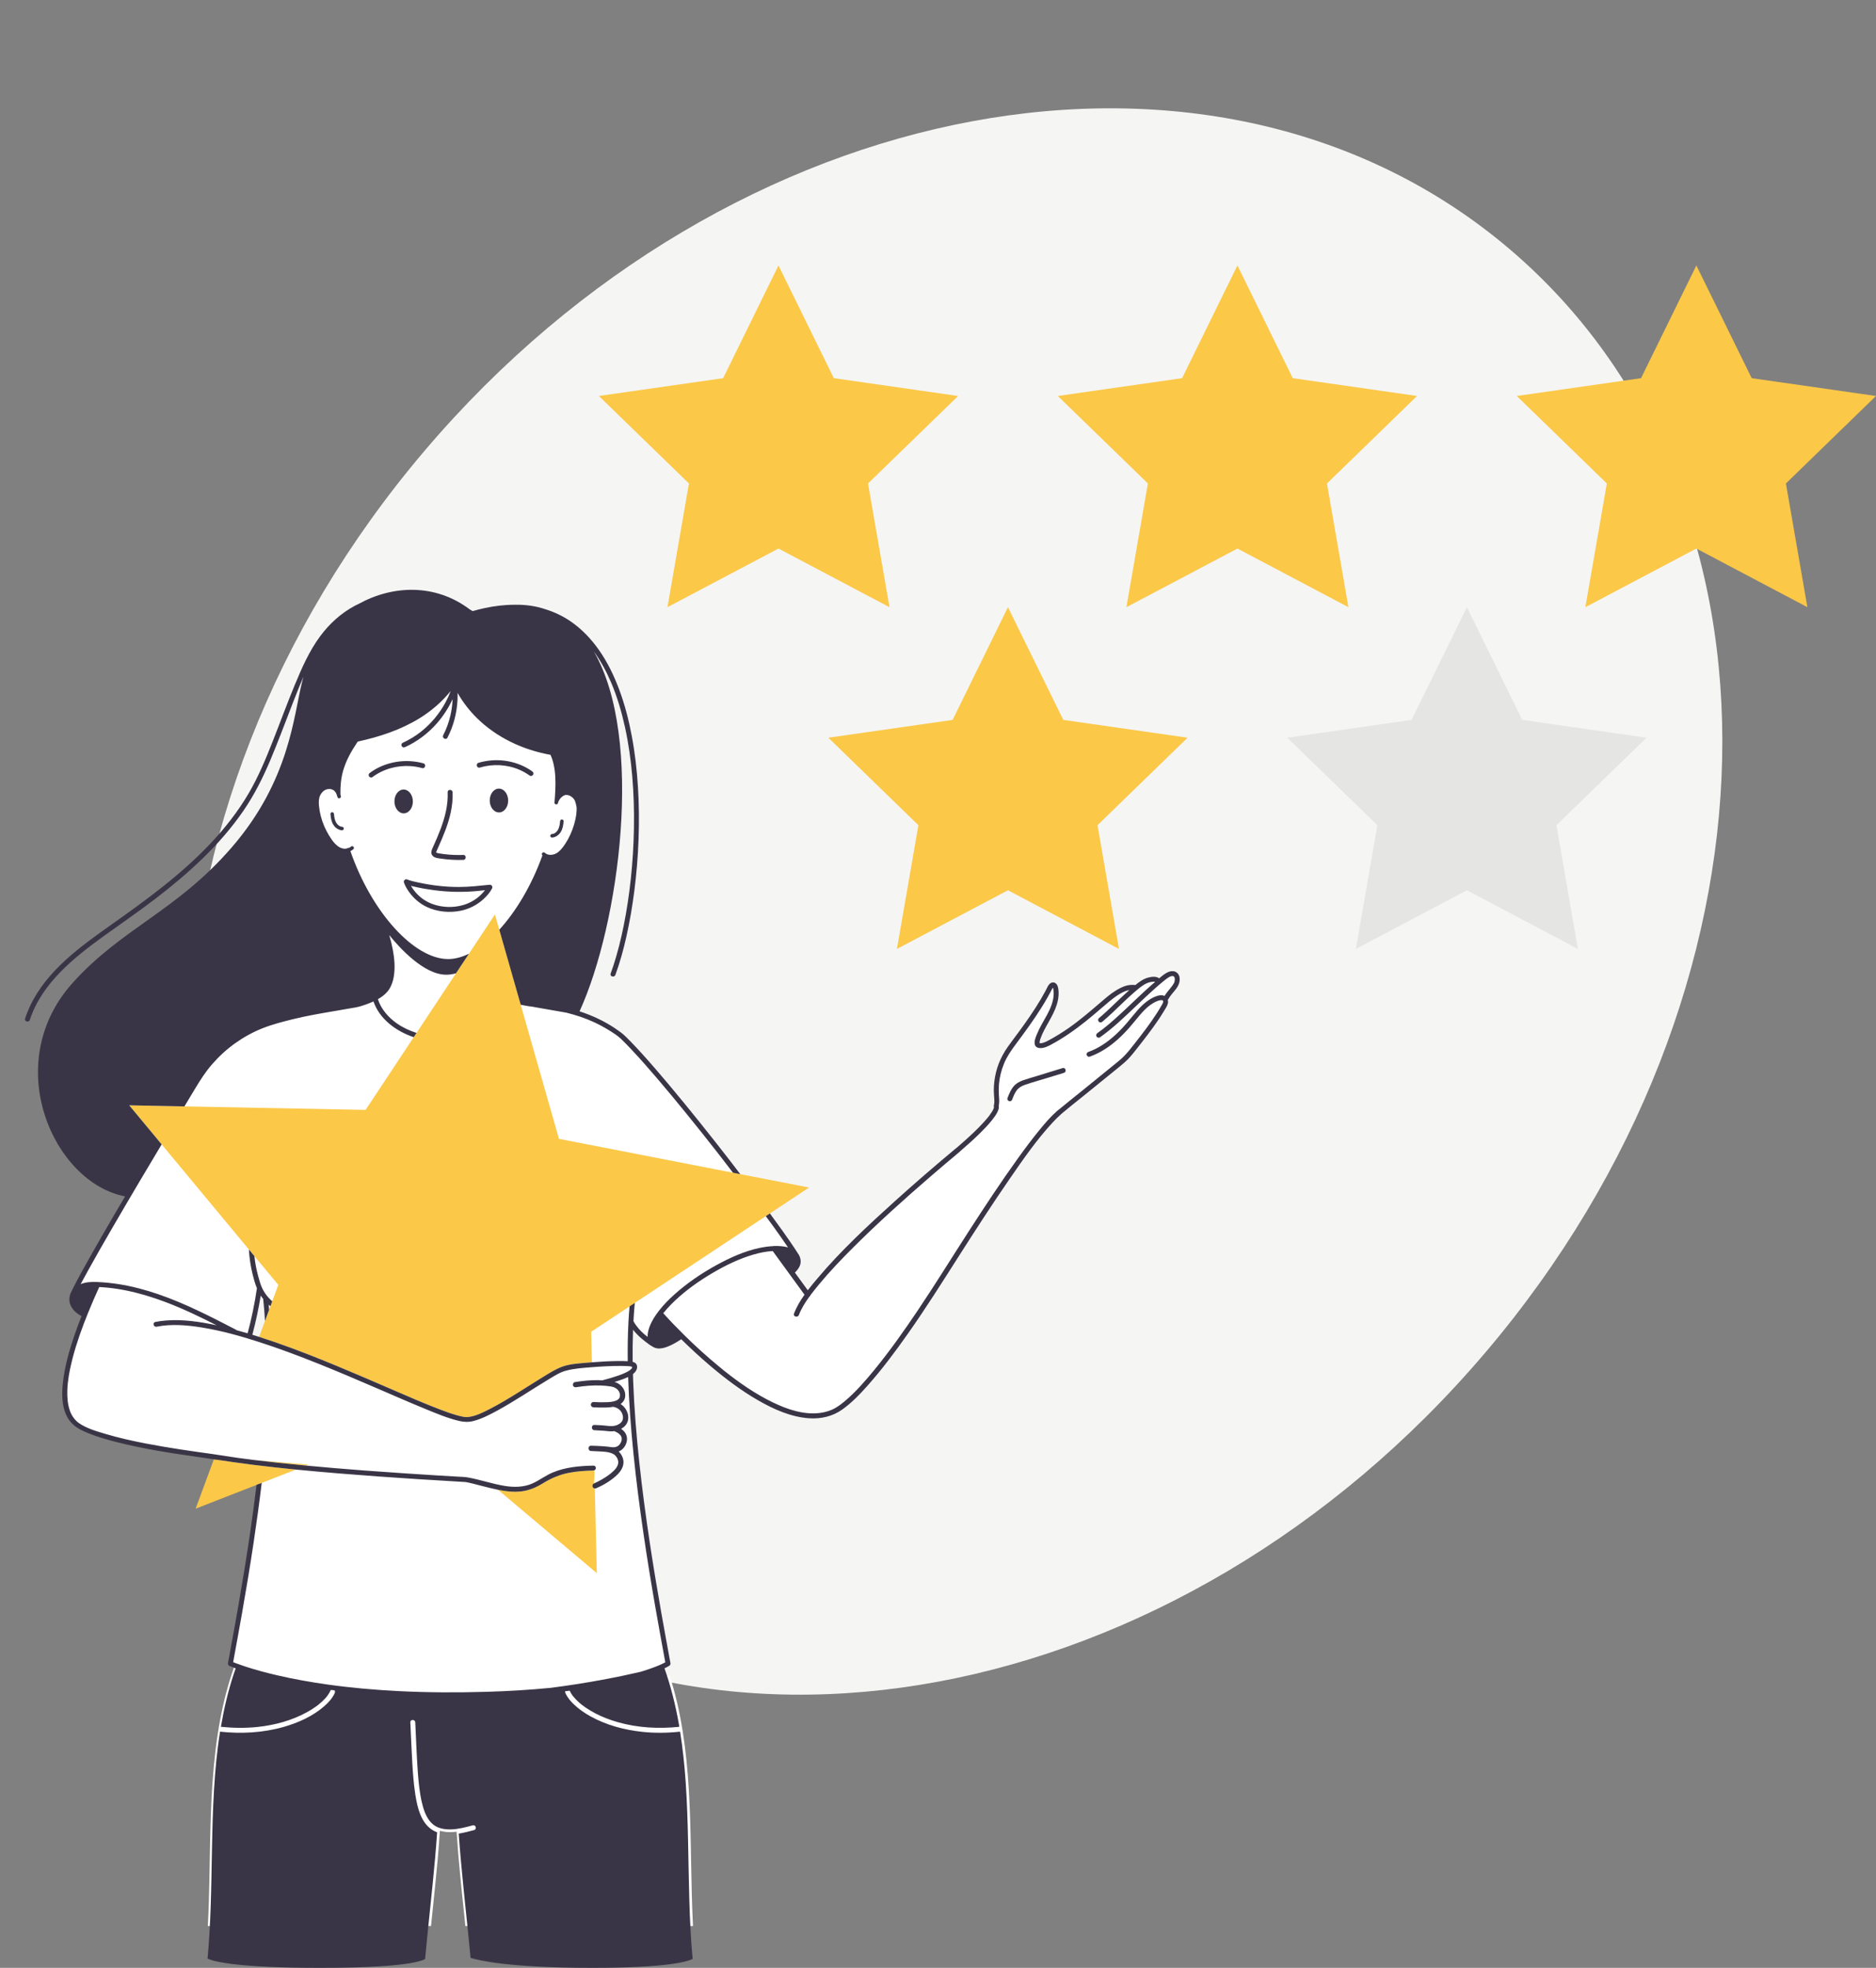<?xml version="1.0" encoding="UTF-8"?><svg xmlns="http://www.w3.org/2000/svg" xmlns:xlink="http://www.w3.org/1999/xlink" height="2539.8" preserveAspectRatio="xMidYMid meet" version="1.0" viewBox="273.0 160.2 2421.8 2539.8" width="2421.8" zoomAndPan="magnify"><rect x="273.0" y="160.2" width="2421.8" height="2539.8" fill="#808080" stroke="none"/><g><g id="change1_1"><path d="M 821.242 741.82 C 1216.5 276.719 1843.469 160.199 2221.641 481.578 C 2599.801 802.949 2585.941 1440.512 2190.691 1905.609 C 1795.43 2370.711 1168.449 2487.23 790.293 2165.852 C 412.133 1844.48 425.984 1206.922 821.242 741.82" fill="#f5f5f4"/></g><g id="change2_1"><path d="M 609.203 1890.039 L 606.859 1889.281 C 604.559 1888.551 602.246 1887.84 599.938 1887.129 L 595.098 1885.648 L 595.738 1883.25 C 600.387 1866.031 604.188 1848.121 607.043 1830.02 L 608.152 1822.941 L 612.137 1829.699 C 612.934 1831.059 613.723 1832.422 614.684 1833.691 C 614.855 1833.91 615.043 1834.121 615.23 1834.32 L 616.367 1835.66 L 616.457 1836.41 C 617.359 1844.59 618.09 1853.52 618.699 1863.711 L 618.734 1864.238 Z M 1785.16 1430.262 C 1786.391 1428 1787.531 1425.91 1788.391 1424.078 L 1790.809 1418.898 C 1790.57 1418.691 1790.289 1418.512 1790 1418.34 C 1788.281 1417.391 1785.949 1417.262 1783.738 1418 C 1779.871 1419.32 1776.371 1422.281 1772.98 1425.141 L 1769.922 1427.711 L 1768.27 1426.328 C 1765.969 1424.398 1761.988 1424.18 1756.48 1425.66 C 1750.801 1427.191 1745.988 1430.789 1741.16 1434.66 L 1740.191 1435.43 L 1738.73 1435.391 C 1723.738 1433.629 1710.66 1444.801 1699.09 1454.68 L 1694.059 1458.969 C 1681.871 1469.391 1669.262 1480.16 1655.871 1489.609 C 1646.828 1495.988 1637.391 1501.789 1627.82 1506.871 C 1624.691 1508.512 1621.352 1510.129 1617.762 1510.449 C 1616.922 1510.52 1615.84 1510.559 1614.672 1510.23 L 1613.719 1509.84 L 1611.129 1508.738 L 1611.922 1507.441 L 1611.57 1506.691 L 1612.121 1506.23 C 1612.109 1505.68 1612.121 1505.289 1612.18 1504.879 C 1612.461 1502.629 1613.281 1500.461 1614 1498.551 C 1615.691 1494 1617.691 1490.09 1619.25 1487.148 C 1620.629 1484.559 1622.07 1481.98 1623.531 1479.391 C 1629.75 1468.359 1636.18 1456.949 1636.641 1444.211 C 1636.809 1439.852 1636.41 1436.539 1635.43 1434.102 C 1635.039 1433.121 1634.328 1432.371 1633.551 1432.078 C 1632.98 1431.871 1632.41 1431.93 1631.801 1432.25 C 1629.98 1433.211 1628.809 1435.648 1627.68 1438 C 1627.328 1438.719 1626.988 1439.43 1626.641 1440.09 C 1624.621 1443.871 1622.52 1447.609 1620.34 1451.301 C 1610.93 1467.289 1600.25 1482.309 1592 1493.609 C 1590.301 1495.922 1588.578 1498.219 1586.859 1500.52 C 1579.012 1510.988 1570.891 1521.828 1566.031 1534.191 C 1563.281 1541.199 1561.391 1548.711 1560.41 1556.488 C 1559.531 1563.48 1559.871 1570.262 1560.238 1577.449 L 1560.281 1578.352 C 1558.969 1586.77 1557.379 1593.391 1555.398 1599.141 L 1555.09 1599.738 C 1552.559 1603.488 1549.578 1607.23 1546.012 1611.16 C 1537.23 1620.828 1527.789 1629.48 1519.711 1636.672 C 1516.559 1639.461 1513.398 1642.219 1510.211 1644.949 L 1509.449 1645.422 C 1481.27 1669.012 1455.398 1691.398 1430.828 1713.578 C 1397.441 1743.711 1362.25 1776.191 1331.391 1812.691 C 1327.07 1817.809 1322.48 1823.27 1318.219 1828.898 L 1316.129 1831.66 L 1295.191 1802.91 L 1296.738 1801.352 C 1301.039 1797.031 1303.871 1793.172 1303.68 1788.391 C 1303.57 1785.75 1302.66 1783.129 1301.051 1780.809 C 1294.371 1770.262 1287.199 1760.102 1280.988 1751.391 C 1277.148 1745.98 1273.199 1740.641 1269.25 1735.301 L 1262.891 1726.672 L 1311.148 1694.719 L 1226.461 1678.23 L 1220.488 1670.398 C 1218.07 1667.199 1215.641 1664.012 1213.191 1660.84 C 1199.879 1643.672 1186.461 1626.68 1173.34 1610.328 C 1159.379 1592.949 1146.59 1577.371 1134.27 1562.699 C 1120.961 1546.852 1109.91 1534.129 1099.52 1522.68 C 1094.77 1517.449 1089.969 1512.27 1085.039 1507.211 C 1082.941 1505.051 1080.809 1502.922 1078.66 1500.809 C 1074.852 1497.09 1070.359 1493.949 1066.09 1491.059 C 1052.82 1482.078 1037.469 1474.699 1020.469 1469.141 L 1017.719 1468.25 L 1018.93 1465.629 C 1071.949 1350.25 1104.641 1103.762 1033.078 995.148 L 1036.93 992.328 C 1028.051 981.391 1018.211 972.238 1007.57 965.051 C 1003.809 962.512 999.516 960.039 994.449 957.512 C 971.555 944.328 943.98 940.66 912.336 946.539 C 907.941 947.199 903.656 947.961 899.402 948.879 C 894.543 949.93 889.762 951.23 885.309 952.488 L 884.223 952.801 L 883.266 952.199 C 881.734 951.262 880.188 950.34 878.605 949.469 C 833.574 915.59 772.648 916.48 723.086 951.539 C 710.188 960.121 698.797 971.102 689.16 984.199 C 679.137 997.828 671.344 1013.148 664.508 1028.5 L 668.984 1030.18 C 667.91 1033.73 666.918 1037.32 666 1040.93 C 664.133 1048.352 662.473 1056.711 660.551 1066.391 C 651.297 1113.012 637.309 1183.449 574.48 1256.102 C 536.859 1299.609 499.273 1326.352 462.93 1352.219 C 429.918 1375.719 398.742 1397.91 368.883 1431.23 C 326.211 1478.859 313.816 1541.352 334.867 1602.68 C 352.98 1655.43 392.742 1694.59 436.172 1702.441 L 439.801 1703.09 L 432.195 1715.988 C 429.109 1721.219 426.016 1726.449 422.953 1731.699 C 414.188 1746.73 402.672 1766.559 391.336 1786.738 C 384.594 1798.73 376.953 1812.309 370.211 1825.852 C 369.191 1827.891 368.18 1829.949 367.23 1832.031 L 367.258 1832.52 L 367.121 1832.98 C 366.184 1835.75 366.043 1838.52 366.695 1841.23 C 368.188 1847.43 373.324 1853.02 380.777 1856.578 L 382.945 1857.621 L 382.062 1859.852 C 378.184 1869.66 375.176 1877.762 372.586 1885.34 C 366.32 1903.691 362.234 1919 359.723 1933.531 C 357.023 1940.41 356.254 1946.73 357.301 1952.852 C 356.383 1970.051 359.078 1982.602 365.574 1991.789 C 369.414 1997.199 374.609 2001.129 382.945 2004.891 C 397.527 2011.488 413.316 2015.828 426.84 2019.199 C 460.418 2027.578 494.266 2032.859 525.852 2037.32 C 532.621 2038.281 539.391 2039.281 546.16 2040.289 L 553.293 2041.34 L 530.352 2103.41 L 608.375 2072.969 L 607.859 2077.23 C 605.039 2100.57 602.285 2121.301 599.449 2140.621 C 595.211 2169.531 590.363 2199.602 584.617 2232.559 C 580.961 2253.57 577.125 2274.551 573.281 2295.531 L 571.062 2307.711 C 571.379 2307.922 572.074 2308.199 572.77 2308.48 L 576.059 2309.82 L 574.934 2312.578 C 560.203 2354.41 551.43 2401.469 547.348 2460.609 C 544.969 2494.969 544.34 2530.012 543.723 2563.898 C 543.422 2580.77 543.113 2597.641 542.605 2614.5 C 542.285 2625.031 541.848 2635.551 541.312 2646.07 L 829.41 2646.07 L 831.23 2628.469 C 833.516 2606.48 835.879 2583.73 837.887 2561.328 C 838.926 2549.602 839.875 2537.859 840.66 2526.109 L 840.859 2523.109 L 843.793 2523.781 C 848.66 2524.879 854.047 2525.148 859.789 2524.609 L 862.43 2524.352 L 862.602 2526.988 C 864.898 2561.109 868.516 2595.711 872.012 2629.18 L 873.766 2646.07 L 1167.609 2646.07 C 1166.211 2618.281 1165.691 2590.059 1165.18 2562.73 L 1164.871 2546 C 1163.859 2494.699 1162.281 2444.488 1154.238 2394.141 C 1150.102 2368.32 1144.57 2344.809 1137.379 2322.621 L 1132.762 2324.25 C 1130.969 2319.578 1129.551 2316.219 1128.66 2314.23 L 1127.59 2311.852 L 1132.512 2309.719 L 1132.852 2310.18 L 1132.559 2309.648 L 1135.23 2308.02 L 1131.969 2287.91 C 1129.199 2272.75 1126.43 2257.59 1123.75 2242.41 C 1118.078 2210.23 1113.25 2180.891 1108.988 2152.711 C 1103.371 2115.441 1098.93 2081.48 1095.43 2048.891 C 1091.262 2010.109 1088.648 1975.578 1087.441 1943.309 C 1087.379 1941.34 1087.328 1939.359 1087.281 1937.398 L 1087.16 1932.59 L 1088.18 1931.789 C 1089.711 1930.59 1090.84 1929.359 1091.629 1928.031 C 1092.43 1926.672 1093.391 1923.719 1091.219 1922.34 C 1090.641 1921.98 1089.879 1921.699 1088.828 1921.469 L 1086.828 1921.039 L 1086.801 1919 C 1086.57 1903.898 1086.77 1888.941 1087.379 1874.551 L 1087.699 1867.148 L 1092.039 1873.16 C 1095.141 1877.461 1099.031 1881.621 1103.57 1885.512 C 1106.379 1887.922 1109.469 1890.34 1113.289 1893.109 C 1114.711 1894.129 1116.59 1895.43 1118.59 1896.379 C 1120.09 1897.172 1121.609 1897.602 1123.18 1897.711 L 1123.922 1897.828 L 1124.23 1897.738 L 1124.691 1897.738 C 1130.629 1897.59 1137.328 1894.359 1141.852 1891.941 C 1144.648 1890.449 1147.578 1888.672 1151.051 1886.371 L 1152.859 1884.68 L 1154.602 1886.352 C 1166.719 1898.27 1179.469 1909.91 1192.5 1920.949 C 1213.578 1938.828 1233.012 1952.879 1251.891 1963.922 C 1262.91 1971.109 1273.5 1976.371 1283.48 1979.609 C 1295.852 1984.379 1307.059 1987.051 1317.891 1987.809 C 1333.16 1988.879 1347.23 1985.27 1358.43 1977.398 C 1370.809 1968.699 1381.609 1957.262 1391.441 1946.18 C 1431.809 1900.719 1465.121 1848.238 1497.328 1797.48 L 1508.309 1780.219 C 1527.27 1750.469 1549.789 1715.512 1573.031 1681.77 C 1579.449 1672.449 1587.09 1661.43 1595.078 1650.398 C 1597.91 1646.531 1600.629 1642.852 1603.281 1639.309 C 1613.16 1626.23 1621.672 1615.922 1630.078 1606.891 C 1633.91 1602.75 1637.43 1599.289 1640.82 1596.34 C 1647.629 1590.5 1654.379 1585.102 1661.129 1579.691 L 1674.59 1568.871 C 1687.07 1558.789 1699.551 1548.699 1711.969 1538.551 L 1714.5 1536.48 C 1717.41 1534.121 1720.32 1531.75 1723.129 1529.262 C 1728.34 1524.672 1732.77 1519.211 1737.238 1513.559 C 1742.25 1507.191 1747.262 1500.809 1752.16 1494.34 C 1757.809 1486.891 1762.352 1480.57 1766.43 1474.469 C 1768.68 1471.102 1770.871 1467.672 1772.969 1464.191 L 1774.129 1462.32 C 1775.711 1459.809 1777.352 1457.211 1777.879 1454.648 C 1778.078 1453.641 1778.031 1452.602 1777.711 1451.648 L 1777.172 1450.078 L 1771.422 1457.059 L 1781.941 1436.32 C 1783.012 1434.199 1784.121 1432.172 1785.16 1430.262" fill="#fff"/></g><g id="change3_1"><path d="M 1574.199 943.871 L 1645.648 1089.34 L 1806.07 1112.328 L 1689.801 1225.23 L 1717.512 1384.91 L 1574.199 1309.211 L 1430.898 1384.91 L 1458.609 1225.23 L 1342.34 1112.328 L 1502.762 1089.34 L 1574.199 943.871" fill="#fbc848"/></g><g id="change4_1"><path d="M 2166.68 943.871 L 2238.121 1089.34 L 2398.551 1112.328 L 2282.27 1225.23 L 2309.98 1384.91 L 2166.68 1309.211 L 2023.371 1384.91 L 2051.078 1225.23 L 1934.809 1112.328 L 2095.238 1089.34 L 2166.68 943.871" fill="#e5e6e3"/></g><g id="change3_2"><path d="M 1277.969 502.82 L 1349.41 648.289 L 1509.84 671.281 L 1393.559 784.18 L 1421.27 943.859 L 1277.969 868.172 L 1134.66 943.859 L 1162.379 784.18 L 1046.102 671.281 L 1206.531 648.289 L 1277.969 502.82" fill="#fbc848"/></g><g id="change3_3"><path d="M 1870.441 502.82 L 1941.879 648.289 L 2102.309 671.281 L 1986.031 784.18 L 2013.738 943.859 L 1870.441 868.172 L 1727.141 943.859 L 1754.852 784.18 L 1638.57 671.281 L 1799 648.289 L 1870.441 502.82" fill="#fbc848"/></g><g id="change3_4"><path d="M 2462.91 502.82 L 2534.352 648.289 L 2694.781 671.281 L 2578.512 784.18 L 2606.219 943.859 L 2462.91 868.172 L 2319.609 943.859 L 2347.32 784.18 L 2231.039 671.281 L 2391.469 648.289 L 2462.91 502.82" fill="#fbc848"/></g><g id="change2_2"><path d="M 1037.109 1918.469 C 1048.078 1917.578 1059.09 1916.941 1070.102 1916.801 C 1074.52 1916.738 1078.961 1916.738 1083.371 1917.051 C 1083.148 1900.238 1083.379 1883.398 1084.281 1866.609 C 1084.27 1866.488 1084.301 1866.371 1084.301 1866.238 C 1084.672 1859.57 1085.121 1852.898 1085.73 1846.238 L 1036.191 1879.031 L 1037.109 1918.469" fill="#fff"/></g><g id="change2_3"><path d="M 1092.09 1846.172 C 1091.512 1852.57 1091.129 1858.98 1090.77 1865.391 C 1094.27 1871.828 1099.129 1877.281 1104.641 1882.121 C 1106.031 1883.34 1107.539 1884.43 1109 1885.578 C 1108.891 1881.34 1109.949 1876.898 1111.359 1873.02 C 1114.211 1865.211 1118.738 1858.199 1123.84 1851.68 C 1129.789 1844.051 1136.629 1837.141 1143.84 1830.699 C 1160.191 1816.09 1178.539 1803.602 1197.762 1793.07 C 1215.039 1783.609 1233.578 1775.102 1252.949 1770.969 C 1259 1769.691 1265.211 1768.781 1271.398 1768.469 C 1271.898 1768.34 1272.43 1768.289 1272.949 1768.379 C 1272.98 1768.379 1273 1768.371 1273.031 1768.371 C 1278.719 1768.191 1284.691 1768.609 1290.281 1770.141 C 1283.988 1760.84 1277.512 1751.672 1270.941 1742.57 C 1267.852 1738.301 1264.711 1734.07 1261.59 1729.82 L 1092.539 1841.73 C 1092.391 1843.211 1092.219 1844.691 1092.09 1846.172" fill="#fff"/></g><g id="change2_4"><path d="M 1040.469 2063.398 C 1040.02 2069.09 1039.711 2074.219 1040 2074.73 C 1043.379 2073.238 1046.672 2071.512 1049.859 2069.672 C 1055.422 2066.48 1060.809 2062.871 1065.379 2058.359 C 1067.828 2055.941 1070.039 2053.211 1070.852 2049.801 C 1071.391 2047.539 1071.16 2045.691 1070.262 2043.301 C 1070.199 2043.191 1069.98 2042.672 1069.941 2042.578 C 1069.809 2042.328 1069.68 2042.078 1069.539 2041.84 C 1069.32 2041.449 1069.09 2041.07 1068.852 2040.711 C 1068.77 2040.578 1068.41 2040.09 1068.281 2039.898 C 1068.148 2039.738 1067.871 2039.398 1067.789 2039.309 C 1067.02 2038.43 1066.238 2037.73 1065.648 2037.352 C 1062.531 2035.359 1058.551 2034.449 1054.539 2033.98 C 1053.102 2033.852 1051.66 2033.719 1050.211 2033.609 C 1049.199 2033.57 1048.16 2033.512 1047.191 2033.512 C 1047.09 2033.5 1047.02 2033.461 1046.93 2033.449 C 1043.301 2033.23 1039.672 2033.012 1036.039 2032.922 C 1031.648 2032.82 1031.648 2026 1036.039 2026.109 C 1044.922 2026.328 1053.969 2026.711 1062.77 2028 C 1062.988 2027.988 1063.23 2028.051 1063.449 2028.059 C 1064.07 2028.109 1064.691 2028.121 1065.309 2028.09 C 1065.578 2028.078 1067.059 2027.898 1066.141 2028.051 C 1066.59 2027.969 1067.051 2027.891 1067.5 2027.781 C 1067.98 2027.672 1068.461 2027.531 1068.93 2027.359 C 1068.898 2027.371 1069.211 2027.238 1069.379 2027.18 C 1069.551 2027.09 1069.891 2026.93 1069.859 2026.949 C 1071.879 2025.891 1073.289 2024.34 1074.43 2022 C 1075.41 2019.98 1075.738 2018.391 1075.539 2016.25 C 1075.512 2016.07 1075.469 2015.789 1075.449 2015.711 C 1075.391 2015.48 1075.328 2015.25 1075.262 2015.031 C 1075.191 2014.809 1075.121 2014.602 1075.039 2014.391 C 1075.02 2014.352 1075.031 2014.371 1075 2014.328 C 1074.801 2013.941 1074.59 2013.551 1074.359 2013.172 C 1074.262 2013.02 1074.16 2012.879 1074.059 2012.73 C 1074.02 2012.66 1074.031 2012.68 1074.012 2012.641 C 1073.988 2012.621 1074 2012.629 1073.969 2012.602 C 1073.391 2011.91 1072.77 2011.281 1072.09 2010.699 C 1071.969 2010.59 1071.852 2010.5 1071.73 2010.398 C 1071.719 2010.398 1071.719 2010.391 1071.719 2010.391 C 1071.691 2010.371 1071.648 2010.34 1071.621 2010.32 C 1071.301 2010.102 1070.98 2009.871 1070.648 2009.648 C 1069.602 2008.969 1068.488 2008.449 1067.371 2007.91 C 1067.141 2007.82 1066.75 2007.641 1066.559 2007.578 C 1066.43 2007.531 1066.301 2007.488 1066.172 2007.449 C 1066.02 2007.398 1065.941 2007.309 1065.801 2007.25 C 1065.102 2007.34 1064.398 2007.512 1063.691 2007.559 C 1059.949 2007.781 1056.191 2007.09 1052.469 2006.789 C 1048.441 2006.461 1044.41 2006.23 1040.371 2006.09 C 1035.988 2005.941 1035.988 1999.121 1040.371 1999.281 C 1044.41 1999.422 1048.441 1999.641 1052.469 1999.969 C 1056.102 2000.27 1059.781 2000.93 1063.441 2000.75 C 1068.172 2000.52 1073.461 1998.391 1075.852 1994.711 C 1078.219 1991.07 1077.281 1986.219 1075.172 1982.691 C 1074.898 1982.238 1074.602 1981.789 1074.281 1981.359 C 1074.211 1981.289 1073.82 1980.82 1073.719 1980.711 C 1073.141 1980.078 1072.52 1979.5 1071.859 1978.961 C 1071.77 1978.898 1071.691 1978.828 1071.602 1978.781 C 1071.449 1978.672 1071.301 1978.559 1071.141 1978.461 C 1070.84 1978.27 1070.539 1978.078 1070.23 1977.898 C 1069.699 1977.602 1069.16 1977.34 1068.609 1977.078 C 1068.48 1977.031 1068.07 1976.852 1067.922 1976.801 C 1067.68 1976.711 1067.43 1976.621 1067.172 1976.539 C 1066.719 1976.398 1066.27 1976.281 1065.809 1976.172 C 1065.488 1976.09 1065.16 1976.039 1064.828 1975.969 C 1064.328 1975.859 1064.98 1975.961 1065.262 1976.012 C 1065.102 1975.988 1064.961 1975.93 1064.801 1975.898 C 1061.559 1976.488 1058.199 1976.691 1054.961 1976.801 C 1049.68 1976.988 1044.398 1976.781 1039.129 1976.531 C 1037.281 1976.441 1035.719 1975.039 1035.719 1973.121 C 1035.719 1971.34 1037.289 1969.629 1039.129 1969.711 C 1044.602 1969.969 1050.09 1970.191 1055.57 1969.969 C 1059.852 1969.789 1064.391 1969.539 1068.391 1967.859 C 1070.352 1967.031 1071.77 1965.91 1072.641 1964.32 C 1072.75 1964.121 1073.09 1963.121 1072.82 1963.98 C 1072.871 1963.82 1072.941 1963.672 1072.98 1963.512 C 1073.109 1963.031 1073.219 1962.559 1073.32 1962.07 C 1073.129 1963.039 1073.34 1961.551 1073.352 1961.25 C 1073.352 1960.84 1073.32 1960.43 1073.301 1960.02 C 1073.289 1959.809 1073.301 1959.77 1073.301 1959.719 C 1073.281 1959.66 1073.281 1959.66 1073.238 1959.5 C 1073.148 1959.09 1073.07 1958.672 1072.961 1958.262 C 1072.738 1957.488 1072.57 1957.039 1072.219 1956.391 C 1071.531 1955.09 1070.82 1954.211 1069.738 1953.211 C 1067.59 1951.25 1064.738 1950.16 1061.781 1949.672 C 1057.641 1948.988 1053.422 1948.602 1049.18 1948.422 C 1049.109 1948.41 1049.031 1948.422 1048.969 1948.41 C 1038.27 1947.961 1027.391 1948.898 1016.84 1950.578 C 1015.02 1950.879 1013.18 1950.141 1012.648 1948.199 C 1012.199 1946.57 1013.211 1944.301 1015.031 1944.012 C 1025.219 1942.379 1035.512 1941.27 1045.84 1941.48 C 1047.352 1941.512 1048.84 1941.691 1050.352 1941.781 C 1057.262 1940.012 1064.129 1938.031 1070.871 1935.691 C 1074.309 1934.5 1077.73 1933.23 1081 1931.602 C 1083.051 1930.578 1085.16 1929.48 1086.891 1927.949 C 1087.609 1927.32 1088.988 1926.102 1089.059 1925.09 C 1089.129 1924.012 1088.801 1924.141 1087.699 1923.898 C 1086.148 1923.57 1086.23 1923.621 1084.801 1923.488 C 1083.871 1923.398 1082.949 1923.352 1082.02 1923.301 C 1079.75 1923.191 1077.48 1923.148 1075.211 1923.141 C 1062.359 1923.07 1049.488 1923.77 1036.68 1924.789 C 1025.559 1925.68 1013.969 1926.41 1003.16 1929.379 C 995.504 1931.48 988.117 1936.32 981.133 1940.512 C 958.91 1953.852 937.496 1968.551 914.691 1980.922 C 905.117 1986.109 895.098 1991.32 884.516 1994.121 C 878.074 1995.82 872.184 1995.641 865.773 1994.141 C 850.812 1990.629 836.367 1984.488 822.188 1978.68 C 801.035 1970.031 780.105 1960.84 759.125 1951.781 C 734.383 1941.102 709.594 1930.512 684.57 1920.488 C 658.906 1910.211 633 1900.461 606.672 1892 C 582.922 1884.371 558.746 1877.648 534.102 1873.609 C 514.836 1870.449 494.48 1868.629 475.18 1872.52 C 471.82 1873.191 470.137 1869.02 472.031 1867.172 C 472.395 1866.809 472.844 1866.512 473.488 1866.379 C 477.961 1865.48 482.492 1864.871 487.035 1864.512 C 508.707 1862.75 530.734 1866.039 551.895 1870.512 C 552.145 1870.559 552.391 1870.629 552.637 1870.68 C 542.359 1865.461 532.035 1860.328 521.578 1855.48 C 490.531 1841.059 458.078 1828.93 424.121 1823.648 C 416.492 1822.469 408.797 1821.711 401.082 1821.32 C 396.023 1832.43 391.137 1843.629 386.559 1854.949 C 378.934 1873.809 371.996 1893.031 366.824 1912.719 C 366.352 1914.52 365.938 1916.34 365.492 1918.148 C 362.586 1930.02 360.344 1942.121 359.91 1954.352 C 359.754 1958.809 359.852 1963.32 360.34 1967.77 C 360.871 1972.641 361.871 1977.449 363.637 1982.051 C 365.895 1987.941 370.066 1993.57 374.957 1996.949 C 385.051 2003.93 398.07 2007.57 409.688 2011.031 C 426.223 2015.949 443.105 2019.699 460.027 2023.02 C 461.434 2023.289 462.844 2023.531 464.25 2023.789 C 491.395 2028.969 518.738 2032.898 546.109 2036.672 C 557.402 2038.23 568.633 2040.211 579.922 2041.781 C 586.984 2042.77 594.062 2043.66 601.141 2044.539 C 622.363 2046.352 646.414 2048.398 671.191 2050.551 L 668.148 2051.738 C 693.195 2054.109 718.273 2056.191 743.359 2058.09 C 760.836 2059.41 778.316 2060.621 795.805 2061.781 C 809.168 2062.672 822.531 2063.531 835.898 2064.352 C 845.375 2064.922 854.848 2065.469 864.324 2066.031 C 868.453 2066.281 872.691 2066.281 876.773 2067.012 C 892.727 2069.859 908.129 2075.27 924.156 2077.922 C 936.398 2079.949 949.492 2079.859 960.953 2074.539 C 969.766 2070.441 977.5 2064.469 986.492 2060.672 C 1003.02 2053.711 1021.391 2052.172 1039.129 2051.789 C 1043.109 2051.711 1043.18 2057.66 1039.43 2058.09 L 1040.371 2059.031 L 1040.469 2063.398" fill="#fff"/></g><g id="change2_5"><path d="M 601.383 1781.34 C 602.367 1790.34 604.078 1799.25 606.496 1807.988 C 607.949 1813.23 609.418 1818.641 611.828 1823.531 C 613.871 1827.68 616.496 1831.512 619.594 1834.949 C 621.125 1836.641 622.758 1838.23 624.441 1839.75 L 632.277 1818.551 L 601.383 1781.34" fill="#fff"/></g><g id="change2_6"><path d="M 619.875 1844.078 C 619.941 1844.781 620.023 1845.469 620.086 1846.172 C 620.223 1847.68 620.273 1849.191 620.395 1850.699 L 622.086 1846.121 C 621.32 1845.469 620.613 1844.75 619.875 1844.078" fill="#fff"/></g><g id="change2_7"><path d="M 783.535 1534.422 L 807.086 1498.84 C 784.406 1491.148 763.133 1475.75 755.117 1452.711 C 751.805 1454.23 748.402 1455.559 744.984 1456.762 C 740.785 1458.23 736.574 1459.602 732.199 1460.398 C 722.551 1462.16 712.883 1463.77 703.219 1465.41 C 685.695 1468.371 668.195 1471.41 650.902 1475.68 C 637.578 1478.969 624.133 1482.441 611.367 1487.539 C 598.988 1492.488 587.215 1499.051 576.371 1506.801 C 565.422 1514.621 555.449 1523.809 546.641 1533.98 C 538.441 1543.441 531.766 1553.82 525.312 1564.5 C 520.559 1572.379 515.828 1580.27 511.086 1588.16 L 744.969 1592.68 L 783.535 1534.422" fill="#fff"/></g><g id="change2_8"><path d="M 994.602 1630.059 L 1219.25 1673.781 C 1212.73 1665.309 1206.281 1656.789 1199.691 1648.371 C 1186.398 1631.391 1172.969 1614.531 1159.379 1597.789 C 1146.691 1582.18 1133.859 1566.68 1120.781 1551.391 C 1110.039 1538.84 1099.148 1526.398 1087.809 1514.379 C 1083.531 1509.84 1079.172 1505.352 1074.672 1501.02 C 1070 1496.539 1064.09 1492.949 1058.609 1489.551 C 1052.641 1485.852 1046.43 1482.531 1040.059 1479.57 C 1028.512 1474.219 1016.449 1470.262 1004.141 1467.199 L 962.391 1459.891 L 962.422 1459.809 C 957.02 1459.121 951.625 1458.371 946.316 1457.211 C 945.945 1457.129 945.559 1457.02 945.184 1456.93 L 953.023 1484.398 L 994.602 1630.059" fill="#fff"/></g><g id="change2_9"><path d="M 453.695 1684.141 C 441.434 1704.852 429.23 1725.602 417.16 1746.422 C 407.09 1763.789 397.086 1781.199 387.363 1798.77 C 383.914 1805 380.453 1811.25 377.121 1817.559 C 383.625 1814.84 391.027 1814.531 397.984 1814.77 C 398.129 1814.781 398.27 1814.801 398.41 1814.801 C 398.77 1814.762 399.129 1814.781 399.488 1814.879 C 408.113 1815.25 416.715 1816.129 425.242 1817.43 C 442.988 1820.148 460.41 1824.77 477.379 1830.59 C 512.172 1842.539 544.945 1859.469 577.547 1876.328 C 577.902 1876.52 578.141 1876.762 578.371 1877 C 583.148 1878.289 587.918 1879.602 592.66 1881.012 C 597.785 1861.891 601.812 1842.449 604.672 1822.859 C 602.242 1817 600.555 1810.781 599.047 1804.648 C 596.484 1794.219 594.898 1783.531 594.297 1772.809 L 481.684 1637.18 C 472.336 1652.82 462.98 1668.461 453.695 1684.141" fill="#fff"/></g><g id="change2_10"><path d="M 1615.09 1506.809 C 1615.102 1506.809 1615.781 1508.172 1615.07 1506.711 C 1615.078 1506.75 1615.07 1506.781 1615.09 1506.809" fill="#fff"/></g><g id="change2_11"><path d="M 1614.91 1506.379 C 1614.91 1506.379 1614.91 1506.371 1614.898 1506.359 C 1614.91 1506.379 1614.91 1506.371 1614.91 1506.379" fill="#fff"/></g><g id="change2_12"><path d="M 600.188 2152.531 C 595.656 2182.629 590.668 2212.66 585.383 2242.629 C 581.688 2263.59 577.812 2284.52 574 2305.449 C 574.066 2305.48 574.133 2305.512 574.195 2305.531 C 575.391 2306.012 576.59 2306.48 577.793 2306.93 C 581.605 2308.371 585.453 2309.711 589.324 2310.98 C 602.887 2315.441 616.703 2319.129 630.609 2322.359 C 652.32 2327.398 674.293 2331.301 696.367 2334.391 C 726.664 2338.629 757.184 2341.289 787.73 2342.82 C 825.508 2344.719 863.375 2344.84 901.18 2343.719 C 928.805 2342.91 956.418 2341.281 983.93 2338.602 C 1033.238 2332.309 1073.699 2324.012 1099.352 2318.039 C 1100.82 2317.602 1102.289 2317.191 1103.75 2316.73 C 1108.488 2315.25 1113.199 2313.641 1117.84 2311.879 C 1119.609 2311.211 1121.359 2310.512 1123.109 2309.789 C 1123.301 2309.711 1123.48 2309.629 1123.672 2309.551 C 1123.691 2309.539 1123.672 2309.551 1123.699 2309.539 C 1124.07 2309.379 1124.441 2309.219 1124.809 2309.059 C 1125.461 2308.781 1126.109 2308.488 1126.762 2308.199 C 1128.469 2307.422 1130.191 2306.59 1131.859 2305.691 C 1131.621 2304.379 1131.379 2303.078 1131.141 2301.77 C 1126.93 2278.781 1122.711 2255.801 1118.699 2232.77 C 1113.359 2202.059 1108.34 2171.281 1103.828 2140.43 C 1098.738 2105.711 1094.262 2070.898 1090.719 2035.98 C 1087.41 2003.23 1084.961 1970.371 1083.891 1937.461 C 1080.371 1939.129 1076.621 1940.398 1073.41 1941.531 C 1071.078 1942.352 1068.711 1943.059 1066.352 1943.809 C 1067.219 1944.07 1068.09 1944.359 1068.941 1944.73 C 1075.641 1947.648 1080.602 1954.379 1080.141 1961.871 C 1079.891 1965.898 1078.07 1969.078 1075.32 1971.422 C 1074.941 1971.738 1074.52 1972.02 1074.109 1972.309 C 1074.57 1972.59 1075.012 1972.891 1075.441 1973.211 C 1083.43 1979.09 1087.301 1991.172 1080.762 1999.48 C 1079.129 2001.551 1077.031 2003.078 1074.77 2004.328 C 1075.129 2004.59 1075.539 2004.789 1075.891 2005.059 C 1079.73 2008.031 1082.43 2012.309 1082.43 2017.281 C 1082.43 2023.48 1078.719 2030.078 1073.148 2032.91 C 1072.648 2033.16 1072.141 2033.32 1071.641 2033.52 C 1074.199 2035.922 1076.172 2039.16 1077.18 2042.48 C 1079.512 2050.16 1075.898 2057.461 1070.52 2062.859 C 1062.852 2070.559 1052.852 2076.609 1042.879 2080.871 C 1042.23 2081.16 1041.539 2081.238 1040.879 2081.211 L 1043.422 2190.539 L 915.934 2082.988 C 909.137 2081.609 902.402 2079.859 895.812 2078.199 C 888.922 2076.469 882.059 2074.52 875.082 2073.148 C 874.375 2073.012 873.535 2072.961 874.734 2073.059 C 874.664 2073.059 874.598 2073.039 874.527 2073.039 C 874.32 2073.031 874.117 2073 873.91 2072.988 C 873.148 2072.949 872.387 2072.891 871.629 2072.84 C 852.371 2071.609 833.105 2070.559 813.848 2069.34 C 779.598 2067.16 745.359 2064.73 711.156 2061.91 C 692.426 2060.359 673.703 2058.719 654.996 2056.871 L 610.859 2074.09 C 607.719 2100.289 604.121 2126.441 600.188 2152.531" fill="#fff"/></g><g id="change2_13"><path d="M 1615.059 1506.469 C 1615.09 1506.488 1615.129 1506.5 1615.16 1506.52 C 1615.109 1506.48 1615.102 1506.48 1615.059 1506.449 C 1615.059 1506.461 1615.059 1506.461 1615.059 1506.469" fill="#fff"/></g><g id="change2_14"><path d="M 849.02 1418.219 C 820.023 1418.219 788.258 1382.879 775.496 1367.07 C 777.301 1373.09 778.816 1379.191 779.984 1385.359 C 782.234 1397.25 783.383 1409.629 781.176 1421.609 C 780.246 1426.68 778.578 1431.699 775.93 1436.141 C 772.938 1441.148 768.473 1445.031 763.598 1448.148 C 762.695 1448.719 761.754 1449.23 760.824 1449.762 C 765.055 1462.68 774.414 1473.48 785.473 1481.148 C 793.16 1486.488 801.746 1490.449 810.719 1493.352 L 861.652 1416.41 C 857.492 1417.551 853.27 1418.219 849.02 1418.219" fill="#fff"/></g><g id="change2_15"><path d="M 1646.469 1544.852 C 1640.371 1546.719 1634.262 1548.602 1628.148 1550.48 C 1617.52 1553.738 1606.75 1556.719 1596.23 1560.32 C 1592.102 1561.73 1588.359 1563.738 1585.66 1567.262 C 1582.941 1570.809 1581.289 1575.09 1579.711 1579.23 C 1579.09 1580.84 1577.59 1581.941 1575.789 1581.449 C 1574.25 1581.02 1572.949 1579.141 1573.57 1577.531 C 1575.609 1572.211 1577.75 1566.91 1581.398 1562.461 C 1584.75 1558.371 1589.379 1555.98 1594.301 1554.27 C 1599.621 1552.43 1605.07 1550.91 1610.461 1549.262 C 1621.898 1545.738 1633.34 1542.23 1644.781 1538.711 C 1648.711 1537.512 1650.379 1543.648 1646.469 1544.852 Z M 1787.941 1420.25 C 1786.148 1419.328 1783.66 1420.449 1782.012 1421.391 C 1779.871 1422.602 1777.961 1424.172 1776.051 1425.691 C 1772.211 1428.762 1768.48 1431.961 1764.801 1435.211 C 1756.641 1442.43 1748.73 1449.949 1740.82 1457.449 C 1725.5 1471.98 1710.211 1486.93 1692.871 1499.09 C 1691.461 1500.078 1689.328 1499.34 1688.52 1497.949 C 1687.602 1496.379 1688.262 1494.578 1689.66 1493.602 C 1699.531 1486.68 1708.621 1478.691 1717.512 1470.578 C 1733.172 1456.27 1748.129 1441.16 1764.25 1427.359 C 1764.211 1427.359 1764.059 1427.328 1763.98 1427.309 C 1762.738 1427.148 1761.422 1427.211 1760.191 1427.371 C 1757.738 1427.68 1754.879 1428.48 1752.75 1429.539 C 1747.109 1432.32 1742.16 1436.711 1737.41 1440.762 C 1732.699 1444.781 1728.18 1449.012 1723.699 1453.27 C 1714.59 1461.922 1705.699 1470.871 1696 1478.891 C 1694.68 1479.988 1692.82 1480.199 1691.512 1478.891 C 1690.371 1477.75 1690.18 1475.488 1691.512 1474.391 C 1697.191 1469.691 1702.57 1464.648 1707.91 1459.57 C 1715.52 1452.328 1723.031 1444.969 1730.93 1438.051 C 1728.879 1438.379 1726.859 1438.922 1724.871 1439.77 C 1720.898 1441.469 1717.07 1443.75 1713.531 1446.23 C 1707.09 1450.73 1701.148 1455.961 1695.211 1461.09 C 1688.629 1466.77 1682 1472.379 1675.23 1477.828 C 1660.711 1489.5 1645.488 1500.18 1629.012 1508.91 C 1626.941 1510 1624.801 1511.012 1622.59 1511.781 C 1618.379 1513.262 1610.648 1514.27 1608.98 1508.551 C 1607.738 1504.328 1609.781 1499.461 1611.328 1495.59 C 1613.16 1491.012 1615.379 1486.621 1617.762 1482.309 C 1622.32 1474.059 1627.449 1466.012 1630.52 1457.039 C 1632.051 1452.578 1633.141 1447.941 1633.238 1443.199 C 1633.281 1440.961 1633.141 1438.719 1632.699 1436.52 C 1632.672 1436.398 1632.449 1435.59 1632.262 1434.961 C 1632.039 1435.23 1631.781 1435.52 1631.699 1435.648 C 1631.461 1436.039 1631.25 1436.441 1631.039 1436.84 C 1630.52 1437.859 1630 1438.879 1629.461 1439.891 C 1628.27 1442.16 1627.039 1444.422 1625.781 1446.66 C 1623.359 1450.98 1620.828 1455.23 1618.219 1459.441 C 1612.941 1467.941 1607.328 1476.219 1601.539 1484.379 C 1595.75 1492.551 1589.77 1500.59 1583.801 1508.629 C 1578.109 1516.27 1572.762 1524.102 1569.121 1532.949 C 1565.602 1541.5 1563.34 1550.621 1562.59 1559.84 C 1562.211 1564.559 1562.211 1569.301 1562.559 1574.02 C 1562.898 1578.621 1563.301 1583.199 1562.238 1587.719 C 1562.359 1588.23 1562.461 1588.738 1562.449 1589.301 C 1562.41 1591.531 1561.461 1593.73 1560.488 1595.699 C 1558.641 1599.43 1556.07 1602.801 1553.48 1606.051 C 1548.879 1611.809 1543.762 1617.16 1538.52 1622.352 C 1530.09 1630.691 1521.219 1638.59 1512.219 1646.301 C 1512.102 1646.441 1512.051 1646.578 1511.898 1646.711 C 1499.762 1656.828 1487.691 1667.039 1475.719 1677.359 C 1441.051 1707.23 1406.93 1737.84 1374.52 1770.16 C 1359 1785.648 1343.789 1801.539 1329.828 1818.461 C 1326.32 1822.711 1322.699 1827.172 1319.25 1831.781 C 1319.078 1832.59 1318.551 1833.281 1317.82 1833.75 C 1312.352 1841.25 1307.441 1849.141 1304.328 1857.328 C 1302.852 1861.23 1296.52 1859.531 1298.02 1855.59 C 1301.301 1846.941 1306.109 1838.859 1311.559 1831.191 C 1310.18 1829.289 1308.801 1827.398 1307.422 1825.5 C 1305.711 1823.16 1304.012 1820.82 1302.301 1818.469 C 1291.711 1803.93 1281.121 1789.391 1270.531 1774.852 C 1262.059 1775.328 1253.609 1777.059 1245.531 1779.422 C 1227.012 1784.828 1209.648 1793.32 1192.969 1803.102 C 1175.469 1813.379 1158.762 1825.219 1144 1839.18 C 1140.66 1842.34 1137.43 1845.609 1134.352 1849.031 C 1132.52 1851.059 1130.852 1853.059 1129.25 1855.07 C 1129.371 1855.199 1129.488 1855.34 1129.609 1855.469 C 1138.07 1864.93 1146.922 1874.039 1155.941 1882.961 C 1170.48 1897.328 1185.621 1911.09 1201.422 1924.059 C 1203.359 1925.648 1205.27 1927.281 1207.238 1928.852 C 1226.922 1944.559 1247.859 1959.172 1270.578 1970.148 C 1289.238 1979.172 1310.762 1986.559 1331.781 1983.77 C 1331.859 1983.762 1331.949 1983.762 1332.039 1983.75 C 1338.891 1982.809 1345.66 1980.738 1351.648 1977.238 C 1351.941 1977.07 1352.191 1976.898 1352.469 1976.73 C 1356.879 1974.07 1360.352 1971.359 1364.109 1968.172 C 1378.051 1956.328 1390.18 1942.328 1401.738 1928.219 C 1421.641 1903.91 1439.801 1878.191 1457.328 1852.148 C 1480.09 1818.359 1501.449 1783.648 1523.559 1749.43 C 1544.141 1717.57 1565.012 1685.859 1587.16 1655.078 C 1596.191 1642.539 1605.43 1630.141 1615.23 1618.191 C 1622.289 1609.602 1629.621 1601.031 1638.031 1593.711 C 1638.172 1593.578 1638.328 1593.551 1638.48 1593.449 C 1638.77 1593.211 1639.059 1592.969 1639.352 1592.738 C 1649.891 1584.051 1660.57 1575.52 1671.199 1566.941 C 1684.609 1556.09 1698.039 1545.27 1711.371 1534.328 C 1715.219 1531.172 1719.18 1528.078 1722.77 1524.609 C 1728.391 1519.16 1733.16 1512.91 1737.98 1506.77 C 1742.898 1500.5 1747.801 1494.211 1752.551 1487.809 C 1757.34 1481.352 1761.98 1474.781 1766.32 1468.012 C 1768.48 1464.629 1770.578 1461.199 1772.57 1457.711 C 1773.371 1456.309 1774.371 1454.801 1774.621 1453.172 C 1774.699 1452.57 1774.641 1452.172 1774.32 1451.691 C 1774.371 1451.77 1773.82 1451.34 1773.969 1451.41 C 1771.781 1450.391 1768.781 1451.531 1766.469 1452.441 C 1763.57 1453.602 1760.828 1455.23 1758.281 1457.02 C 1752.949 1460.789 1748.441 1465.672 1744.211 1470.602 C 1739.762 1475.789 1735.57 1481.199 1731.051 1486.328 C 1726.328 1491.711 1721.352 1496.871 1716.012 1501.641 C 1705.352 1511.199 1693.301 1519.18 1679.75 1523.98 C 1678.121 1524.559 1676.262 1523.328 1675.828 1521.762 C 1675.352 1520.02 1676.441 1518.422 1678.051 1517.852 C 1681.25 1516.711 1684.359 1515.391 1687.398 1513.871 C 1700.219 1507.461 1711.27 1498.148 1721.102 1487.809 C 1726.012 1482.641 1730.559 1477.172 1735.078 1471.66 C 1739.48 1466.289 1743.949 1460.922 1749.129 1456.27 C 1754.301 1451.648 1760.148 1447.75 1766.781 1445.59 C 1769.691 1444.641 1773.09 1444.262 1775.988 1445.422 C 1776.121 1445.469 1776.191 1445.559 1776.309 1445.621 C 1779.078 1441.07 1782.762 1437.32 1785.891 1433.039 C 1786.039 1432.828 1786.211 1432.641 1786.359 1432.422 C 1787.27 1431.141 1788.121 1429.801 1788.852 1428.398 C 1788.859 1428.371 1788.852 1428.379 1788.859 1428.34 C 1788.922 1428.129 1789 1427.93 1789.059 1427.719 C 1789.148 1427.41 1789.191 1427.09 1789.262 1426.781 C 1789.34 1426.441 1789.441 1426.109 1789.48 1425.77 C 1789.719 1423.961 1789.809 1421.219 1787.941 1420.25" fill="#fff"/></g><g id="change2_16"><path d="M 1556.219 1589.398 C 1556.27 1589.461 1556.398 1589.641 1556.73 1590.109 C 1556.469 1589.73 1556.309 1589.398 1556.18 1589.07 C 1556.191 1589.191 1556.199 1589.289 1556.199 1589.352 C 1556.199 1589.371 1556.211 1589.379 1556.219 1589.398" fill="#fff"/></g><g id="change2_17"><path d="M 905.211 1193.512 C 905.129 1185.02 910.391 1178.078 916.965 1178.02 C 923.535 1177.961 928.93 1184.789 929.012 1193.289 C 929.09 1201.781 923.828 1208.719 917.258 1208.781 C 910.684 1208.84 905.289 1202.012 905.211 1193.512 Z M 908.551 1305.621 C 908.547 1305.68 908.523 1305.75 908.512 1305.809 C 908.457 1306.129 908.387 1306.422 908.246 1306.68 C 908.219 1306.75 908.219 1306.809 908.191 1306.871 C 908.152 1306.949 908.109 1307.02 908.07 1307.102 C 905.504 1312.059 901.512 1316.57 897.449 1320.352 C 889.062 1328.148 878.562 1333.52 867.32 1335.719 C 852.973 1338.531 837.52 1337.07 824.219 1330.891 C 814.824 1326.512 806.828 1319.551 800.863 1311.121 C 798.27 1307.449 795.879 1303.371 794.434 1299.102 C 793.711 1296.961 796.109 1294.27 798.344 1295.18 C 803.215 1297.172 808.559 1298.238 813.68 1299.34 C 830.656 1302.98 848.074 1305.012 865.445 1304.98 C 878.879 1304.961 892.105 1303.43 905.441 1302.078 C 905.559 1302.07 905.656 1302.129 905.77 1302.141 C 905.859 1302.148 905.941 1302.172 906.027 1302.18 C 906.355 1302.23 906.656 1302.32 906.941 1302.48 C 906.973 1302.5 907.016 1302.5 907.051 1302.52 C 907.145 1302.578 907.195 1302.672 907.285 1302.73 C 907.465 1302.871 907.641 1303.012 907.789 1303.191 C 907.953 1303.371 908.07 1303.57 908.18 1303.789 C 908.273 1303.961 908.355 1304.121 908.418 1304.309 C 908.457 1304.43 908.48 1304.559 908.504 1304.691 C 908.543 1304.891 908.625 1305.078 908.625 1305.27 C 908.625 1305.398 908.566 1305.488 908.551 1305.621 Z M 782.184 1194.691 C 782.102 1186.199 787.363 1179.262 793.934 1179.199 C 800.508 1179.129 805.902 1185.969 805.98 1194.461 C 806.062 1202.949 800.801 1209.891 794.23 1209.949 C 787.656 1210.02 782.262 1203.18 782.184 1194.691 Z M 749.312 1162.09 C 748.375 1160.488 749.074 1158.762 750.449 1157.738 C 754.68 1154.59 759.234 1151.898 764.039 1149.73 C 781.383 1141.898 801.273 1140.32 819.625 1145.41 C 823.57 1146.512 821.883 1152.641 817.934 1151.551 C 813.121 1150.211 808.215 1149.328 803.23 1148.988 C 785.613 1147.789 767.859 1152.648 753.66 1163.23 C 752.277 1164.262 750.105 1163.449 749.312 1162.09 Z M 832.172 1253.012 C 835.531 1245.52 838.824 1238.012 841.715 1230.328 C 847.441 1215.09 851.602 1199.121 850.914 1182.73 C 850.742 1178.621 857.105 1178.648 857.277 1182.73 C 857.645 1191.539 856.684 1200.359 854.824 1208.969 C 851.516 1224.289 845.41 1238.84 839.059 1253.102 C 838.254 1254.91 837.379 1256.711 836.617 1258.551 C 836.418 1259.02 835.949 1259.82 836.125 1260.379 C 836.18 1260.43 836.227 1260.48 836.332 1260.578 C 836.188 1260.441 836.621 1260.73 836.648 1260.75 C 837.969 1261.461 839.723 1261.59 841.188 1261.828 C 843.059 1262.129 844.93 1262.398 846.809 1262.629 C 854.871 1263.602 862.996 1263.922 871.113 1263.641 C 875.215 1263.5 875.195 1269.871 871.113 1270.012 C 861.316 1270.34 851.539 1269.75 841.844 1268.328 C 838.371 1267.82 834.137 1267.531 831.562 1264.809 C 828.156 1261.199 830.477 1256.781 832.172 1253.012 Z M 890.691 1144.719 C 895.863 1143.18 901.172 1142.191 906.539 1141.68 C 925.25 1139.93 944.758 1144.801 960.082 1155.77 C 961.484 1156.77 962.16 1158.52 961.223 1160.121 C 960.414 1161.512 958.27 1162.262 956.871 1161.262 C 952.719 1158.289 948.27 1155.75 943.586 1153.711 C 927.574 1146.75 909.066 1145.879 892.383 1150.852 C 888.445 1152.02 886.777 1145.879 890.691 1144.719 Z M 714.539 1231.809 C 709.871 1231.488 705.938 1228.691 703.43 1224.828 C 700.727 1220.672 699.996 1215.59 699.594 1210.75 C 699.492 1209.52 700.715 1208.48 701.867 1208.48 C 703.164 1208.48 704.035 1209.531 704.137 1210.75 C 704.461 1214.621 705.027 1218.672 707.055 1222.059 C 708.68 1224.77 711.48 1227.051 714.539 1227.262 C 715.766 1227.34 716.809 1228.23 716.809 1229.531 C 716.809 1230.699 715.762 1231.891 714.539 1231.809 Z M 985.648 1236.648 C 987.176 1236.551 988.707 1235.898 990.055 1234.91 C 991.27 1234.02 992.344 1232.77 993.133 1231.449 C 995.16 1228.059 995.727 1224.012 996.047 1220.141 C 996.152 1218.91 997.008 1217.871 998.32 1217.871 C 999.477 1217.871 1000.691 1218.922 1000.59 1220.141 C 1000.191 1224.98 999.461 1230.07 996.754 1234.219 C 994.238 1238.078 990.316 1240.879 985.648 1241.199 C 984.418 1241.281 983.375 1240.09 983.375 1238.922 C 983.375 1237.641 984.426 1236.73 985.648 1236.648 Z M 917.555 1360.141 C 939.438 1336.191 959.461 1302.559 973.262 1264.141 C 973.227 1264.109 973.188 1264.09 973.152 1264.059 C 971.027 1262.039 974.246 1258.828 976.367 1260.852 C 979.375 1263.711 984.016 1264 987.848 1262.922 C 992.367 1261.66 995.898 1258.27 998.762 1254.691 C 1004.422 1247.629 1008.828 1239.262 1011.961 1230.801 C 1015.102 1222.289 1017.398 1212.961 1017.41 1203.852 C 1017.41 1203.281 1017.359 1202.719 1017.328 1202.148 C 1016.84 1198.809 1016.07 1195.969 1015.148 1193.621 C 1014.801 1192.949 1014.469 1192.281 1014.012 1191.672 C 1011.859 1188.77 1008.512 1186.531 1004.859 1186.23 C 1004.102 1186.16 1003.352 1186.199 1002.609 1186.289 C 998.113 1187.641 994.23 1192.5 993.25 1196.762 C 992.988 1198.031 991.98 1198.469 990.992 1198.34 C 989.82 1198.301 988.672 1197.539 988.789 1196.16 C 989.254 1190.66 989.66 1185.148 989.875 1179.641 C 990.316 1168.488 990.117 1157.148 987.594 1146.238 C 986.656 1142.18 985.371 1138.199 983.637 1134.41 C 948.027 1128.051 914.039 1112.078 888.398 1086.699 C 878.773 1077.18 870.438 1066.289 863.691 1054.512 C 863.766 1057.629 863.762 1060.75 863.602 1063.859 C 862.727 1080.711 858.406 1097.281 850.633 1112.281 C 848.746 1115.922 843.258 1112.691 845.141 1109.059 C 849.266 1101.109 852.332 1092.672 854.387 1083.949 C 856.035 1076.93 856.977 1069.738 857.285 1062.52 C 852.09 1073.781 845.289 1084.289 837.113 1093.641 C 825.77 1106.609 811.703 1117.309 795.992 1124.43 C 794.422 1125.141 792.582 1124.898 791.641 1123.289 C 790.836 1121.91 791.215 1119.641 792.781 1118.93 C 801.254 1115.09 809.312 1110.25 816.594 1104.449 C 829.527 1094.16 840.266 1081.281 848.121 1066.738 C 850.68 1062.012 852.891 1057.09 854.789 1052.051 C 843.582 1066.02 829.613 1078 814.363 1087.371 C 790.102 1102.27 762.801 1111.238 734.879 1117.309 C 734.59 1117.738 734.27 1118.148 733.98 1118.57 C 726.402 1129.82 719.691 1141.859 715.945 1154.969 C 713.086 1164.961 712.277 1175.23 712.457 1185.57 C 712.68 1186.289 712.902 1187.012 713.062 1187.738 C 713.676 1190.59 709.293 1191.801 708.68 1188.949 C 708.609 1188.621 708.496 1188.301 708.414 1187.98 C 708.219 1187.738 708.062 1187.461 707.992 1187.102 C 707.871 1186.5 707.691 1185.91 707.527 1185.309 C 706.598 1183.059 705.242 1181.012 703.051 1179.738 C 700.465 1178.238 697.34 1178.129 694.527 1179.039 C 690.91 1180.211 688.051 1183.141 686.402 1186.5 C 684.363 1190.648 684.367 1195.551 684.77 1200.051 C 685.586 1209.129 688 1218.18 691.586 1226.539 C 693.375 1230.719 695.48 1234.77 697.852 1238.641 C 700.098 1242.309 702.547 1245.961 705.5 1249.102 C 706.648 1250.219 707.754 1251.219 708.809 1252.07 C 710.961 1253.699 713.363 1254.961 716.078 1255.43 C 717.273 1255.641 718.516 1255.629 719.742 1255.52 L 723.805 1254.18 C 723.832 1254.262 723.863 1254.34 723.891 1254.43 C 724.664 1254.031 725.387 1253.531 726.027 1252.91 C 728.133 1250.879 731.352 1254.09 729.238 1256.129 C 728.086 1257.238 726.746 1258.031 725.344 1258.66 C 752.578 1337.289 807.344 1398.012 851.555 1398.012 C 851.711 1398.012 851.859 1398.012 852.016 1398.012 C 860.512 1397.922 869.406 1395.488 878.41 1391.09 L 911.934 1340.441 L 917.555 1360.141" fill="#fff"/></g><g id="change2_18"><path d="M 898.941 1309.371 C 898.996 1309.289 899.059 1309.219 899.117 1309.141 C 899.113 1309.141 899.113 1309.141 899.113 1309.141 C 899.07 1309.199 899.039 1309.238 898.941 1309.371" fill="#fff"/></g><g id="change2_19"><path d="M 887.391 1310.352 C 869.406 1311.879 851.457 1311.52 833.559 1309.148 C 825.59 1308.102 817.652 1306.762 809.809 1305 C 807.754 1304.531 805.672 1304.07 803.605 1303.539 C 803.867 1303.988 804.098 1304.461 804.375 1304.91 C 804.863 1305.699 805.371 1306.48 805.898 1307.25 C 806.203 1307.691 806.516 1308.129 806.832 1308.57 C 807.02 1308.828 807.211 1309.078 807.402 1309.34 C 807.422 1309.371 807.473 1309.43 807.527 1309.5 C 810.297 1313.031 813.453 1316.23 816.957 1319.031 C 817.254 1319.262 817.285 1319.281 817.055 1319.109 C 817.223 1319.238 817.391 1319.359 817.559 1319.488 C 817.812 1319.68 818.07 1319.871 818.328 1320.059 C 818.855 1320.441 819.387 1320.809 819.926 1321.172 C 821.043 1321.922 822.188 1322.621 823.355 1323.289 C 825.809 1324.691 828.316 1325.871 830.773 1326.789 C 843.387 1331.512 857.875 1332.059 870.801 1328.34 C 876.113 1326.809 880.715 1324.73 885.449 1321.68 C 889.219 1319.262 892.121 1316.871 895.438 1313.391 C 896.637 1312.141 897.766 1310.82 898.855 1309.469 C 898.91 1309.41 899.023 1309.25 899.113 1309.141 C 895.211 1309.578 891.305 1310.02 887.391 1310.352" fill="#fff"/></g><g id="change3_5"><path d="M 601.141 2044.539 C 611.492 2045.82 621.852 2047.031 632.223 2048.148 C 644.188 2049.43 656.164 2050.609 668.148 2051.738 L 671.191 2050.551 C 646.414 2048.398 622.363 2046.352 601.141 2044.539" fill="#fbc848"/></g><g id="change3_6"><path d="M 654.996 2056.871 C 636.41 2055.039 617.848 2053.02 599.316 2050.699 C 582.543 2048.609 565.82 2046.109 549.098 2043.641 L 525.547 2107.371 L 604.148 2076.711 L 610.859 2074.09 L 654.996 2056.871" fill="#fbc848"/></g><g id="change3_7"><path d="M 1040.879 2081.211 C 1039.828 2081.16 1038.852 2080.73 1038.219 2079.648 C 1037.371 2078.199 1037.75 2075.711 1039.441 2074.988 C 1039.629 2074.91 1039.809 2074.809 1040 2074.73 C 1039.711 2074.219 1040.02 2069.09 1040.469 2063.398 L 1040.371 2059.031 L 1039.43 2058.09 C 1039.32 2058.102 1039.238 2058.148 1039.129 2058.148 C 1028.641 2058.379 1018.102 2059.031 1007.781 2061.012 C 995.621 2063.328 984.938 2067.871 974.434 2074.281 C 965.426 2079.77 956.512 2083.82 945.914 2085.051 C 935.914 2086.211 925.852 2085 915.934 2082.988 L 1043.422 2190.539 L 1040.879 2081.211" fill="#fbc848"/></g><g id="change3_8"><path d="M 994.602 1630.059 L 953.023 1484.398 L 945.184 1456.93 L 917.555 1360.141 L 911.934 1340.441 L 878.41 1391.09 L 861.652 1416.41 L 810.719 1493.352 L 807.086 1498.84 L 783.535 1534.422 L 744.969 1592.68 L 511.086 1588.16 L 439.836 1586.781 L 481.684 1637.18 L 594.297 1772.809 L 601.383 1781.34 L 632.277 1818.551 L 624.441 1839.75 L 622.086 1846.121 L 620.395 1850.699 L 615.078 1865.078 L 607.5 1885.602 C 614.406 1887.809 621.289 1890.109 628.133 1892.48 C 654.996 1901.809 681.469 1912.238 707.738 1923.109 C 732.41 1933.309 756.902 1943.941 781.41 1954.531 C 800.945 1962.961 820.465 1971.488 840.344 1979.09 C 847.422 1981.789 854.559 1984.398 861.836 1986.512 C 864.543 1987.301 867.277 1988.02 870.047 1988.559 C 870.633 1988.68 871.223 1988.781 871.812 1988.879 C 872.09 1988.93 872.371 1988.969 872.648 1989.012 C 872.711 1989.02 872.691 1989.02 872.719 1989.031 C 872.762 1989.031 872.754 1989.031 872.84 1989.039 C 874.465 1989.199 876.082 1989.211 877.711 1989.02 C 887.129 1987.961 896.711 1983.07 905.16 1978.762 C 917.195 1972.609 928.781 1965.609 940.266 1958.5 C 951.523 1951.52 962.656 1944.34 973.953 1937.422 C 981.805 1932.621 989.816 1927.48 998.469 1924.211 C 1008.141 1920.559 1019.41 1920.012 1029.602 1919.039 C 1032.09 1918.809 1034.602 1918.68 1037.109 1918.469 L 1036.191 1879.031 L 1085.73 1846.238 L 1092.539 1841.73 L 1261.59 1729.82 L 1266.898 1726.309 L 1317.391 1692.879 L 1228.629 1675.609 L 1219.25 1673.781 L 994.602 1630.059" fill="#fbc848"/></g><g id="change5_1"><path d="M 1614.91 1506.379 C 1614.91 1506.371 1614.91 1506.379 1614.898 1506.359 C 1614.91 1506.371 1614.91 1506.379 1614.91 1506.379 Z M 1789.48 1425.77 C 1789.441 1426.109 1789.34 1426.441 1789.262 1426.781 C 1789.191 1427.09 1789.148 1427.41 1789.059 1427.719 C 1789 1427.93 1788.922 1428.129 1788.859 1428.34 C 1788.852 1428.379 1788.859 1428.371 1788.852 1428.398 C 1788.121 1429.801 1787.27 1431.141 1786.359 1432.422 C 1786.211 1432.641 1786.039 1432.828 1785.891 1433.039 C 1782.762 1437.32 1779.078 1441.07 1776.309 1445.621 C 1776.191 1445.559 1776.121 1445.469 1775.988 1445.422 C 1773.09 1444.262 1769.691 1444.641 1766.781 1445.59 C 1760.148 1447.75 1754.301 1451.648 1749.129 1456.27 C 1743.949 1460.922 1739.48 1466.289 1735.078 1471.66 C 1730.559 1477.172 1726.012 1482.641 1721.102 1487.809 C 1711.27 1498.148 1700.219 1507.461 1687.398 1513.871 C 1684.359 1515.391 1681.25 1516.711 1678.051 1517.852 C 1676.441 1518.422 1675.352 1520.02 1675.828 1521.762 C 1676.262 1523.328 1678.121 1524.559 1679.75 1523.98 C 1693.301 1519.18 1705.352 1511.199 1716.012 1501.641 C 1721.352 1496.871 1726.328 1491.711 1731.051 1486.328 C 1735.57 1481.199 1739.762 1475.789 1744.211 1470.602 C 1748.441 1465.672 1752.949 1460.789 1758.281 1457.02 C 1760.828 1455.23 1763.57 1453.602 1766.469 1452.441 C 1768.781 1451.531 1771.781 1450.391 1773.969 1451.41 C 1773.82 1451.34 1774.371 1451.77 1774.32 1451.691 C 1774.641 1452.172 1774.699 1452.57 1774.621 1453.172 C 1774.371 1454.801 1773.371 1456.309 1772.57 1457.711 C 1770.578 1461.199 1768.48 1464.629 1766.32 1468.012 C 1761.98 1474.781 1757.34 1481.352 1752.551 1487.809 C 1747.801 1494.211 1742.898 1500.5 1737.98 1506.77 C 1733.16 1512.91 1728.391 1519.16 1722.77 1524.609 C 1719.18 1528.078 1715.219 1531.172 1711.371 1534.328 C 1698.039 1545.27 1684.609 1556.09 1671.199 1566.941 C 1660.57 1575.52 1649.891 1584.051 1639.352 1592.738 C 1639.059 1592.969 1638.77 1593.211 1638.48 1593.449 C 1638.328 1593.551 1638.172 1593.578 1638.031 1593.711 C 1629.621 1601.031 1622.289 1609.602 1615.23 1618.191 C 1605.43 1630.141 1596.191 1642.539 1587.16 1655.078 C 1565.012 1685.859 1544.141 1717.57 1523.559 1749.43 C 1501.449 1783.648 1480.09 1818.359 1457.328 1852.148 C 1439.801 1878.191 1421.641 1903.91 1401.738 1928.219 C 1390.18 1942.328 1378.051 1956.328 1364.109 1968.172 C 1360.352 1971.359 1356.879 1974.07 1352.469 1976.73 C 1352.191 1976.898 1351.941 1977.07 1351.648 1977.238 C 1345.66 1980.738 1338.891 1982.809 1332.039 1983.75 C 1331.949 1983.762 1331.859 1983.762 1331.781 1983.77 C 1310.762 1986.559 1289.238 1979.172 1270.578 1970.148 C 1247.859 1959.172 1226.922 1944.559 1207.238 1928.852 C 1205.27 1927.281 1203.359 1925.648 1201.422 1924.059 C 1185.621 1911.09 1170.48 1897.328 1155.941 1882.961 C 1146.922 1874.039 1138.07 1864.93 1129.609 1855.469 C 1129.488 1855.34 1129.371 1855.199 1129.25 1855.07 C 1130.852 1853.059 1132.52 1851.059 1134.352 1849.031 C 1137.43 1845.609 1140.66 1842.34 1144 1839.18 C 1158.762 1825.219 1175.469 1813.379 1192.969 1803.102 C 1209.648 1793.32 1227.012 1784.828 1245.531 1779.422 C 1253.609 1777.059 1262.059 1775.328 1270.531 1774.852 C 1281.121 1789.391 1291.711 1803.93 1302.301 1818.469 C 1304.012 1820.82 1305.711 1823.16 1307.422 1825.5 C 1308.801 1827.398 1310.18 1829.289 1311.559 1831.191 C 1306.109 1838.859 1301.301 1846.941 1298.02 1855.59 C 1296.52 1859.531 1302.852 1861.23 1304.328 1857.328 C 1307.441 1849.141 1312.352 1841.25 1317.82 1833.75 C 1318.551 1833.281 1319.078 1832.59 1319.25 1831.781 C 1322.699 1827.172 1326.32 1822.711 1329.828 1818.461 C 1343.789 1801.539 1359 1785.648 1374.52 1770.16 C 1406.93 1737.84 1441.051 1707.23 1475.719 1677.359 C 1487.691 1667.039 1499.762 1656.828 1511.898 1646.711 C 1512.051 1646.578 1512.102 1646.441 1512.219 1646.301 C 1521.219 1638.59 1530.09 1630.691 1538.52 1622.352 C 1543.762 1617.16 1548.879 1611.809 1553.48 1606.051 C 1556.07 1602.801 1558.641 1599.43 1560.488 1595.699 C 1561.461 1593.73 1562.41 1591.531 1562.449 1589.301 C 1562.461 1588.738 1562.359 1588.23 1562.238 1587.719 C 1563.301 1583.199 1562.898 1578.621 1562.559 1574.02 C 1562.211 1569.301 1562.211 1564.559 1562.59 1559.84 C 1563.34 1550.621 1565.602 1541.5 1569.121 1532.949 C 1572.762 1524.102 1578.109 1516.27 1583.801 1508.629 C 1589.77 1500.59 1595.75 1492.551 1601.539 1484.379 C 1607.328 1476.219 1612.941 1467.941 1618.219 1459.441 C 1620.828 1455.23 1623.359 1450.98 1625.781 1446.66 C 1627.039 1444.422 1628.27 1442.16 1629.461 1439.891 C 1630 1438.879 1630.52 1437.859 1631.039 1436.84 C 1631.25 1436.441 1631.461 1436.039 1631.699 1435.648 C 1631.781 1435.52 1632.039 1435.23 1632.262 1434.961 C 1632.449 1435.59 1632.672 1436.398 1632.699 1436.52 C 1633.141 1438.719 1633.281 1440.961 1633.238 1443.199 C 1633.141 1447.941 1632.051 1452.578 1630.52 1457.039 C 1627.449 1466.012 1622.32 1474.059 1617.762 1482.309 C 1615.379 1486.621 1613.16 1491.012 1611.328 1495.59 C 1609.781 1499.461 1607.738 1504.328 1608.98 1508.551 C 1610.648 1514.27 1618.379 1513.262 1622.59 1511.781 C 1624.801 1511.012 1626.941 1510 1629.012 1508.91 C 1645.488 1500.18 1660.711 1489.5 1675.23 1477.828 C 1682 1472.379 1688.629 1466.77 1695.211 1461.09 C 1701.148 1455.961 1707.09 1450.73 1713.531 1446.23 C 1717.07 1443.75 1720.898 1441.469 1724.871 1439.77 C 1726.859 1438.922 1728.879 1438.379 1730.93 1438.051 C 1723.031 1444.969 1715.52 1452.328 1707.91 1459.57 C 1702.57 1464.648 1697.191 1469.691 1691.512 1474.391 C 1690.18 1475.488 1690.371 1477.75 1691.512 1478.891 C 1692.82 1480.199 1694.68 1479.988 1696 1478.891 C 1705.699 1470.871 1714.59 1461.922 1723.699 1453.27 C 1728.18 1449.012 1732.699 1444.781 1737.41 1440.762 C 1742.16 1436.711 1747.109 1432.32 1752.75 1429.539 C 1754.879 1428.48 1757.738 1427.68 1760.191 1427.371 C 1761.422 1427.211 1762.738 1427.148 1763.98 1427.309 C 1764.059 1427.328 1764.211 1427.359 1764.25 1427.359 C 1748.129 1441.16 1733.172 1456.27 1717.512 1470.578 C 1708.621 1478.691 1699.531 1486.68 1689.66 1493.602 C 1688.262 1494.578 1687.602 1496.379 1688.52 1497.949 C 1689.328 1499.34 1691.461 1500.078 1692.871 1499.09 C 1710.211 1486.93 1725.5 1471.98 1740.82 1457.449 C 1748.73 1449.949 1756.641 1442.43 1764.801 1435.211 C 1768.48 1431.961 1772.211 1428.762 1776.051 1425.691 C 1777.961 1424.172 1779.871 1422.602 1782.012 1421.391 C 1783.66 1420.449 1786.148 1419.328 1787.941 1420.25 C 1789.809 1421.219 1789.719 1423.961 1789.48 1425.77 Z M 1556.73 1590.109 C 1556.398 1589.641 1556.27 1589.461 1556.219 1589.398 C 1556.211 1589.379 1556.199 1589.371 1556.199 1589.352 C 1556.199 1589.289 1556.191 1589.191 1556.18 1589.07 C 1556.309 1589.398 1556.469 1589.73 1556.73 1590.109 Z M 1615.09 1506.809 C 1615.07 1506.781 1615.078 1506.75 1615.07 1506.711 C 1615.781 1508.172 1615.102 1506.809 1615.09 1506.809 Z M 1615.16 1506.52 C 1615.129 1506.5 1615.09 1506.488 1615.059 1506.469 C 1615.059 1506.461 1615.059 1506.461 1615.059 1506.449 C 1615.102 1506.48 1615.109 1506.48 1615.16 1506.52 Z M 1790.781 1414.57 C 1788.012 1413.191 1784.719 1413.398 1781.879 1414.461 C 1777.23 1416.191 1773.27 1419.641 1769.469 1422.859 C 1765.34 1419.859 1759.16 1420.762 1754.578 1422.09 C 1748.559 1423.84 1743.5 1427.641 1738.672 1431.531 C 1734.199 1431 1729.648 1431.379 1725.371 1432.82 C 1721.172 1434.23 1717.219 1436.379 1713.449 1438.672 C 1706.68 1442.789 1700.59 1448.129 1694.578 1453.27 C 1681.109 1464.781 1667.699 1476.391 1653.191 1486.602 C 1644.41 1492.77 1635.281 1498.398 1625.801 1503.422 C 1624.211 1504.262 1622.602 1505.051 1620.898 1505.648 C 1620.262 1505.871 1619.621 1506.07 1618.969 1506.238 C 1618.629 1506.328 1618.281 1506.41 1617.93 1506.48 C 1617.852 1506.488 1617.52 1506.539 1617.391 1506.57 C 1616.891 1506.609 1616.398 1506.621 1615.898 1506.629 C 1615.719 1506.629 1615.672 1506.641 1615.629 1506.648 C 1615.59 1506.629 1615.57 1506.609 1615.43 1506.559 C 1615.289 1506.52 1615.172 1506.461 1615.059 1506.41 C 1615.102 1505.719 1615.031 1505.031 1615.16 1504.328 C 1615.371 1503.148 1615.762 1502 1616.141 1500.859 C 1617.422 1497.059 1619.09 1493.43 1620.93 1489.871 C 1628.352 1475.48 1638.359 1461.781 1639.512 1445.09 C 1639.781 1441.23 1639.621 1436.961 1638.449 1433.238 C 1637.238 1429.371 1633.398 1426.629 1629.48 1428.949 C 1626.191 1430.898 1624.75 1435.238 1623.031 1438.441 C 1621.051 1442.129 1619 1445.781 1616.871 1449.391 C 1608.352 1463.84 1598.75 1477.621 1588.852 1491.148 C 1583.898 1497.93 1578.738 1504.578 1573.91 1511.441 C 1569.23 1518.102 1565.34 1525.172 1562.391 1532.75 C 1559.461 1540.27 1557.578 1548.109 1556.609 1556.109 C 1556.141 1560.012 1555.91 1563.93 1555.941 1567.852 C 1555.969 1571.879 1556.461 1575.871 1556.609 1579.898 C 1556.629 1580.512 1556.621 1581.129 1556.621 1581.75 C 1556.621 1582.969 1556.559 1584.199 1556.32 1585.391 C 1556.031 1586.762 1555.781 1587.711 1556.07 1588.75 C 1556.059 1588.852 1556.078 1588.98 1556.09 1589.09 C 1556.09 1589.102 1556.09 1589.109 1556.09 1589.121 C 1556.09 1589.109 1556.09 1589.102 1556.09 1589.102 C 1556.09 1589.109 1556.09 1589.129 1556.09 1589.141 C 1556.078 1589.23 1556.078 1589.328 1556.07 1589.43 C 1555.961 1589.879 1555.871 1590.32 1555.719 1590.762 C 1555.641 1591.02 1555.531 1591.281 1555.441 1591.531 C 1555.441 1591.539 1555.441 1591.539 1555.441 1591.539 C 1555.379 1591.672 1555.328 1591.789 1555.27 1591.91 C 1554.91 1592.691 1554.512 1593.449 1554.078 1594.199 C 1553.82 1594.641 1553.531 1595.059 1553.262 1595.5 C 1552.23 1597.148 1551.129 1598.762 1549.949 1600.309 C 1549.852 1600.441 1549.762 1600.559 1549.66 1600.691 C 1549.391 1601.031 1549.121 1601.379 1548.84 1601.73 C 1548.289 1602.422 1547.73 1603.102 1547.16 1603.77 C 1545.859 1605.32 1544.531 1606.852 1543.172 1608.34 C 1534.98 1617.371 1526.031 1625.691 1516.93 1633.781 C 1513.859 1636.512 1510.762 1639.211 1507.641 1641.879 C 1507.52 1641.961 1507.391 1641.98 1507.27 1642.078 C 1480.461 1664.441 1454 1687.238 1428.07 1710.641 C 1393.309 1742.012 1358.629 1774.219 1328.371 1810.051 C 1324.16 1815.02 1319.871 1820.148 1315.789 1825.469 C 1310.262 1817.879 1304.73 1810.289 1299.199 1802.691 C 1303.309 1798.48 1307.012 1793.621 1306.59 1787.391 C 1306.359 1783.859 1305.059 1780.57 1303.012 1777.82 C 1296.781 1768.031 1290.121 1758.5 1283.391 1749.051 C 1277.961 1741.422 1272.449 1733.852 1266.898 1726.309 L 1261.59 1729.82 C 1264.711 1734.07 1267.852 1738.301 1270.941 1742.57 C 1277.512 1751.672 1283.988 1760.84 1290.281 1770.141 C 1284.691 1768.609 1278.719 1768.191 1273.031 1768.371 C 1273 1768.371 1272.98 1768.379 1272.949 1768.379 C 1272.43 1768.289 1271.898 1768.34 1271.398 1768.469 C 1265.211 1768.781 1259 1769.691 1252.949 1770.969 C 1233.578 1775.102 1215.039 1783.609 1197.762 1793.07 C 1178.539 1803.602 1160.191 1816.09 1143.84 1830.699 C 1136.629 1837.141 1129.789 1844.051 1123.84 1851.68 C 1118.738 1858.199 1114.211 1865.211 1111.359 1873.02 C 1109.949 1876.898 1108.891 1881.34 1109 1885.578 C 1107.539 1884.43 1106.031 1883.34 1104.641 1882.121 C 1099.129 1877.281 1094.27 1871.828 1090.77 1865.391 C 1091.129 1858.98 1091.512 1852.57 1092.09 1846.172 C 1092.219 1844.691 1092.391 1843.211 1092.539 1841.73 L 1085.73 1846.238 C 1085.121 1852.898 1084.672 1859.57 1084.301 1866.238 C 1084.301 1866.371 1084.27 1866.488 1084.281 1866.609 C 1083.379 1883.398 1083.148 1900.238 1083.371 1917.051 C 1078.961 1916.738 1074.52 1916.738 1070.102 1916.801 C 1059.09 1916.941 1048.078 1917.578 1037.109 1918.469 C 1034.602 1918.68 1032.09 1918.809 1029.602 1919.039 C 1019.41 1920.012 1008.141 1920.559 998.469 1924.211 C 989.816 1927.48 981.805 1932.621 973.953 1937.422 C 962.656 1944.34 951.523 1951.52 940.266 1958.5 C 928.781 1965.609 917.195 1972.609 905.16 1978.762 C 896.711 1983.07 887.129 1987.961 877.711 1989.02 C 876.082 1989.211 874.465 1989.199 872.84 1989.039 C 872.754 1989.031 872.762 1989.031 872.719 1989.031 C 872.691 1989.02 872.711 1989.02 872.648 1989.012 C 872.371 1988.969 872.09 1988.93 871.812 1988.879 C 871.223 1988.781 870.633 1988.68 870.047 1988.559 C 867.277 1988.02 864.543 1987.301 861.836 1986.512 C 854.559 1984.398 847.422 1981.789 840.344 1979.09 C 820.465 1971.488 800.945 1962.961 781.41 1954.531 C 756.902 1943.941 732.41 1933.309 707.738 1923.109 C 681.469 1912.238 654.996 1901.809 628.133 1892.48 C 621.289 1890.109 614.406 1887.809 607.5 1885.602 C 604.594 1884.66 601.664 1883.789 598.746 1882.891 C 603.223 1866.23 606.816 1849.309 609.574 1832.281 C 610.121 1833.109 610.664 1833.949 611.266 1834.762 C 611.727 1835.371 612.266 1835.91 612.742 1836.5 C 613.789 1846.012 614.539 1855.539 615.078 1865.078 L 620.395 1850.699 C 620.273 1849.191 620.223 1847.68 620.086 1846.172 C 620.023 1845.469 619.941 1844.781 619.875 1844.078 C 620.613 1844.75 621.32 1845.469 622.086 1846.121 L 624.441 1839.75 C 622.758 1838.23 621.125 1836.641 619.594 1834.949 C 616.496 1831.512 613.871 1827.68 611.828 1823.531 C 609.418 1818.641 607.949 1813.23 606.496 1807.988 C 604.078 1799.25 602.367 1790.34 601.383 1781.34 L 594.297 1772.809 C 594.898 1783.531 596.484 1794.219 599.047 1804.648 C 600.555 1810.781 602.242 1817 604.672 1822.859 C 601.812 1842.449 597.785 1861.891 592.66 1881.012 C 587.918 1879.602 583.148 1878.289 578.371 1877 C 578.141 1876.762 577.902 1876.52 577.547 1876.328 C 544.945 1859.469 512.172 1842.539 477.379 1830.59 C 460.41 1824.77 442.988 1820.148 425.242 1817.43 C 416.715 1816.129 408.113 1815.25 399.488 1814.879 C 399.129 1814.781 398.77 1814.762 398.41 1814.801 C 398.27 1814.801 398.129 1814.781 397.984 1814.77 C 391.027 1814.531 383.625 1814.84 377.121 1817.559 C 380.453 1811.25 383.914 1805 387.363 1798.77 C 397.086 1781.199 407.09 1763.789 417.16 1746.422 C 429.23 1725.602 441.434 1704.852 453.695 1684.141 C 462.98 1668.461 472.336 1652.82 481.684 1637.18 L 439.836 1586.781 L 511.086 1588.16 C 515.828 1580.27 520.559 1572.379 525.312 1564.5 C 531.766 1553.82 538.441 1543.441 546.641 1533.98 C 555.449 1523.809 565.422 1514.621 576.371 1506.801 C 587.215 1499.051 598.988 1492.488 611.367 1487.539 C 624.133 1482.441 637.578 1478.969 650.902 1475.68 C 668.195 1471.41 685.695 1468.371 703.219 1465.41 C 712.883 1463.77 722.551 1462.16 732.199 1460.398 C 736.574 1459.602 740.785 1458.23 744.984 1456.762 C 748.402 1455.559 751.805 1454.23 755.117 1452.711 C 763.133 1475.75 784.406 1491.148 807.086 1498.84 L 810.719 1493.352 C 801.746 1490.449 793.16 1486.488 785.473 1481.148 C 774.414 1473.48 765.055 1462.68 760.824 1449.762 C 761.754 1449.23 762.695 1448.719 763.598 1448.148 C 768.473 1445.031 772.938 1441.148 775.93 1436.141 C 778.578 1431.699 780.246 1426.68 781.176 1421.609 C 783.383 1409.629 782.234 1397.25 779.984 1385.359 C 778.816 1379.191 777.301 1373.09 775.496 1367.07 C 788.258 1382.879 820.023 1418.219 849.02 1418.219 C 853.27 1418.219 857.492 1417.551 861.652 1416.41 L 878.41 1391.09 C 869.406 1395.488 860.512 1397.922 852.016 1398.012 C 851.859 1398.012 851.711 1398.012 851.555 1398.012 C 807.344 1398.012 752.578 1337.289 725.344 1258.66 C 726.746 1258.031 728.086 1257.238 729.238 1256.129 C 731.352 1254.09 728.133 1250.879 726.027 1252.91 C 725.387 1253.531 724.664 1254.031 723.891 1254.43 C 723.863 1254.34 723.832 1254.262 723.805 1254.18 L 719.742 1255.52 C 718.516 1255.629 717.273 1255.641 716.078 1255.43 C 713.363 1254.961 710.961 1253.699 708.809 1252.07 C 707.754 1251.219 706.648 1250.219 705.5 1249.102 C 702.547 1245.961 700.098 1242.309 697.852 1238.641 C 695.48 1234.77 693.375 1230.719 691.586 1226.539 C 688 1218.18 685.586 1209.129 684.77 1200.051 C 684.367 1195.551 684.363 1190.648 686.402 1186.5 C 688.051 1183.141 690.91 1180.211 694.527 1179.039 C 697.34 1178.129 700.465 1178.238 703.051 1179.738 C 705.242 1181.012 706.598 1183.059 707.527 1185.309 C 707.691 1185.91 707.871 1186.5 707.992 1187.102 C 708.062 1187.461 708.219 1187.738 708.414 1187.98 C 708.496 1188.301 708.609 1188.621 708.68 1188.949 C 709.293 1191.801 713.676 1190.59 713.062 1187.738 C 712.902 1187.012 712.68 1186.289 712.457 1185.57 C 712.277 1175.23 713.086 1164.961 715.945 1154.969 C 719.691 1141.859 726.402 1129.82 733.98 1118.57 C 734.27 1118.148 734.59 1117.738 734.879 1117.309 C 762.801 1111.238 790.102 1102.27 814.363 1087.371 C 829.613 1078 843.582 1066.02 854.789 1052.051 C 852.891 1057.09 850.68 1062.012 848.121 1066.738 C 840.266 1081.281 829.527 1094.16 816.594 1104.449 C 809.312 1110.25 801.254 1115.09 792.781 1118.93 C 791.215 1119.641 790.836 1121.91 791.641 1123.289 C 792.582 1124.898 794.422 1125.141 795.992 1124.43 C 811.703 1117.309 825.77 1106.609 837.113 1093.641 C 845.289 1084.289 852.09 1073.781 857.285 1062.52 C 856.977 1069.738 856.035 1076.93 854.387 1083.949 C 852.332 1092.672 849.266 1101.109 845.141 1109.059 C 843.258 1112.691 848.746 1115.922 850.633 1112.281 C 858.406 1097.281 862.727 1080.711 863.602 1063.859 C 863.762 1060.75 863.766 1057.629 863.691 1054.512 C 870.438 1066.289 878.773 1077.18 888.398 1086.699 C 914.039 1112.078 948.027 1128.051 983.637 1134.41 C 985.371 1138.199 986.656 1142.18 987.594 1146.238 C 990.117 1157.148 990.316 1168.488 989.875 1179.641 C 989.66 1185.148 989.254 1190.66 988.789 1196.16 C 988.672 1197.539 989.82 1198.301 990.992 1198.34 C 991.98 1198.469 992.988 1198.031 993.25 1196.762 C 994.23 1192.5 998.113 1187.641 1002.609 1186.289 C 1003.352 1186.199 1004.102 1186.16 1004.859 1186.23 C 1008.512 1186.531 1011.859 1188.77 1014.012 1191.672 C 1014.469 1192.281 1014.801 1192.949 1015.148 1193.621 C 1016.07 1195.969 1016.84 1198.809 1017.328 1202.148 C 1017.359 1202.719 1017.41 1203.281 1017.41 1203.852 C 1017.398 1212.961 1015.102 1222.289 1011.961 1230.801 C 1008.828 1239.262 1004.422 1247.629 998.762 1254.691 C 995.898 1258.27 992.367 1261.66 987.848 1262.922 C 984.016 1264 979.375 1263.711 976.367 1260.852 C 974.246 1258.828 971.027 1262.039 973.152 1264.059 C 973.188 1264.09 973.227 1264.109 973.262 1264.141 C 959.461 1302.559 939.438 1336.191 917.555 1360.141 L 945.184 1456.93 C 945.559 1457.02 945.945 1457.129 946.316 1457.211 C 951.625 1458.371 957.02 1459.121 962.422 1459.809 L 962.391 1459.891 L 1004.141 1467.199 C 1016.449 1470.262 1028.512 1474.219 1040.059 1479.57 C 1046.43 1482.531 1052.641 1485.852 1058.609 1489.551 C 1064.09 1492.949 1070 1496.539 1074.672 1501.02 C 1079.172 1505.352 1083.531 1509.84 1087.809 1514.379 C 1099.148 1526.398 1110.039 1538.84 1120.781 1551.391 C 1133.859 1566.68 1146.691 1582.18 1159.379 1597.789 C 1172.969 1614.531 1186.398 1631.391 1199.691 1648.371 C 1206.281 1656.789 1212.73 1665.309 1219.25 1673.781 L 1228.629 1675.609 C 1224.191 1669.82 1219.828 1663.969 1215.359 1658.211 C 1202.172 1641.199 1188.84 1624.301 1175.359 1607.52 C 1162.461 1591.461 1149.422 1575.5 1136.172 1559.73 C 1124.801 1546.219 1113.301 1532.809 1101.43 1519.738 C 1096.641 1514.469 1091.789 1509.25 1086.809 1504.148 C 1084.73 1502 1082.621 1499.879 1080.469 1497.789 C 1076.422 1493.84 1071.719 1490.578 1067.031 1487.43 C 1052.879 1477.91 1037.34 1470.762 1021.18 1465.469 C 1072.719 1352.602 1104.781 1113.141 1039.609 1000.98 C 1048.441 1013.23 1055.859 1026.891 1061.809 1040.82 C 1069.641 1059.148 1075.352 1078.578 1079.66 1098.09 C 1084.328 1119.172 1087.352 1140.59 1089.191 1162.09 C 1091.09 1184.379 1091.738 1206.77 1091.359 1229.129 C 1091 1251.012 1089.641 1272.879 1087.32 1294.641 C 1085.172 1314.789 1082.18 1334.859 1078.18 1354.738 C 1074.691 1372.07 1070.461 1389.281 1064.98 1406.102 C 1063.82 1409.66 1062.602 1413.199 1061.309 1416.719 C 1059.898 1420.57 1066.051 1422.23 1067.449 1418.422 C 1073.309 1402.398 1077.82 1385.91 1081.57 1369.289 C 1086.031 1349.551 1089.379 1329.57 1091.941 1309.5 C 1094.719 1287.738 1096.512 1265.852 1097.32 1243.93 C 1098.172 1221.352 1097.98 1198.719 1096.578 1176.16 C 1095.211 1153.91 1092.66 1131.699 1088.531 1109.789 C 1084.691 1089.359 1079.461 1069.121 1072.141 1049.641 C 1065.441 1031.809 1057.051 1014.488 1046.051 998.891 C 1035.898 984.5 1023.621 971.629 1008.988 961.738 C 999.234 955.148 988.512 950.09 977.289 946.59 C 965.191 942.461 951.82 940.398 937.066 940.73 C 924.035 940.73 911 942.352 898.238 945.102 C 893.18 946.199 888.176 947.5 883.203 948.922 C 881.949 948.172 880.707 947.41 879.426 946.711 C 834.84 913.129 779.996 915.371 735.969 939.641 C 734.461 940.359 732.938 941.059 731.453 941.852 C 713.336 951.422 698.105 965.309 686 981.77 C 672.219 1000.512 662.727 1022.078 653.844 1043.449 C 643.734 1067.77 634.734 1092.531 625.051 1117.012 C 615.98 1139.961 606.461 1162.922 593.945 1184.238 C 580.234 1207.59 563.438 1228.988 544.875 1248.672 C 506.871 1288.961 462.109 1321.5 417.062 1353.359 C 377.062 1381.641 333.633 1412.641 312.027 1458.172 C 309.469 1463.57 307.25 1469.121 305.391 1474.801 C 304.113 1478.699 310.254 1480.371 311.523 1476.488 C 327.176 1428.738 369.023 1395.691 408.277 1367.398 C 429.824 1351.879 451.738 1336.898 472.84 1320.762 C 494.531 1304.172 515.586 1286.68 535.152 1267.609 C 554.332 1248.922 572.078 1228.672 587.262 1206.578 C 601.379 1186.031 612.402 1163.922 622.094 1141 C 632.309 1116.828 641.34 1092.191 650.895 1067.762 C 655.363 1056.32 659.887 1044.82 664.832 1033.52 C 664.246 1035.609 663.625 1037.691 663.098 1039.789 C 651.895 1084.191 647.156 1167.141 572.125 1253.91 C 501 1336.148 429.969 1358.23 366.551 1429.012 C 272.953 1533.48 342.125 1686.781 434.492 1704.301 C 429.547 1712.699 424.555 1721.078 419.641 1729.5 C 408.973 1747.789 398.371 1766.121 388 1784.578 C 380.723 1797.52 373.445 1810.5 366.816 1823.801 C 365.781 1825.871 364.77 1827.949 363.805 1830.059 C 363.59 1830.531 363.492 1830.988 363.488 1831.43 C 362.48 1834.441 362.211 1837.691 362.91 1841.051 C 364.602 1849.109 371.121 1855.211 378.27 1858.77 C 375.012 1867.051 371.859 1875.379 368.984 1883.801 C 363.375 1900.219 358.484 1917.012 355.68 1934.172 C 355.516 1935.191 355.355 1936.219 355.195 1937.27 C 354.68 1940.68 354.227 1944.211 353.895 1947.809 C 352.434 1963.52 353.352 1980.379 362.391 1993.16 C 367.176 1999.922 373.613 2004.031 381.074 2007.398 C 395.309 2013.84 410.469 2018.172 425.594 2021.941 C 458.238 2030.09 491.578 2035.41 524.871 2040.109 C 532.953 2041.25 541.023 2042.441 549.098 2043.641 C 565.82 2046.109 582.543 2048.609 599.316 2050.699 C 617.848 2053.02 636.41 2055.039 654.996 2056.871 C 673.703 2058.719 692.426 2060.359 711.156 2061.91 C 745.359 2064.73 779.598 2067.16 813.848 2069.34 C 833.105 2070.559 852.371 2071.609 871.629 2072.84 C 872.387 2072.891 873.148 2072.949 873.91 2072.988 C 874.117 2073 874.32 2073.031 874.527 2073.039 C 874.598 2073.039 874.664 2073.059 874.734 2073.059 C 873.535 2072.961 874.375 2073.012 875.082 2073.148 C 882.059 2074.52 888.922 2076.469 895.812 2078.199 C 902.402 2079.859 909.137 2081.609 915.934 2082.988 C 925.852 2085 935.914 2086.211 945.914 2085.051 C 956.512 2083.82 965.426 2079.77 974.434 2074.281 C 984.938 2067.871 995.621 2063.328 1007.781 2061.012 C 1018.102 2059.031 1028.641 2058.379 1039.129 2058.148 C 1039.238 2058.148 1039.32 2058.102 1039.43 2058.09 C 1043.18 2057.66 1043.109 2051.711 1039.129 2051.789 C 1021.391 2052.172 1003.02 2053.711 986.492 2060.672 C 977.5 2064.469 969.766 2070.441 960.953 2074.539 C 949.492 2079.859 936.398 2079.949 924.156 2077.922 C 908.129 2075.27 892.727 2069.859 876.773 2067.012 C 872.691 2066.281 868.453 2066.281 864.324 2066.031 C 854.848 2065.469 845.375 2064.922 835.898 2064.352 C 822.531 2063.531 809.168 2062.672 795.805 2061.781 C 778.316 2060.621 760.836 2059.41 743.359 2058.09 C 718.273 2056.191 693.195 2054.109 668.148 2051.738 C 656.164 2050.609 644.188 2049.43 632.223 2048.148 C 621.852 2047.031 611.492 2045.82 601.141 2044.539 C 594.062 2043.66 586.984 2042.77 579.922 2041.781 C 568.633 2040.211 557.402 2038.23 546.109 2036.672 C 518.738 2032.898 491.395 2028.969 464.25 2023.789 C 462.844 2023.531 461.434 2023.289 460.027 2023.02 C 443.105 2019.699 426.223 2015.949 409.688 2011.031 C 398.07 2007.57 385.051 2003.93 374.957 1996.949 C 370.066 1993.57 365.895 1987.941 363.637 1982.051 C 361.871 1977.449 360.871 1972.641 360.34 1967.77 C 359.852 1963.32 359.754 1958.809 359.91 1954.352 C 360.344 1942.121 362.586 1930.02 365.492 1918.148 C 365.938 1916.34 366.352 1914.52 366.824 1912.719 C 371.996 1893.031 378.934 1873.809 386.559 1854.949 C 391.137 1843.629 396.023 1832.43 401.082 1821.32 C 408.797 1821.711 416.492 1822.469 424.121 1823.648 C 458.078 1828.93 490.531 1841.059 521.578 1855.48 C 532.035 1860.328 542.359 1865.461 552.637 1870.68 C 552.391 1870.629 552.145 1870.559 551.895 1870.512 C 530.734 1866.039 508.707 1862.75 487.035 1864.512 C 482.492 1864.871 477.961 1865.48 473.488 1866.379 C 472.844 1866.512 472.395 1866.809 472.031 1867.172 C 470.137 1869.02 471.82 1873.191 475.18 1872.52 C 494.48 1868.629 514.836 1870.449 534.102 1873.609 C 558.746 1877.648 582.922 1884.371 606.672 1892 C 633 1900.461 658.906 1910.211 684.57 1920.488 C 709.594 1930.512 734.383 1941.102 759.125 1951.781 C 780.105 1960.84 801.035 1970.031 822.188 1978.68 C 836.367 1984.488 850.812 1990.629 865.773 1994.141 C 872.184 1995.641 878.074 1995.82 884.516 1994.121 C 895.098 1991.32 905.117 1986.109 914.691 1980.922 C 937.496 1968.551 958.91 1953.852 981.133 1940.512 C 988.117 1936.32 995.504 1931.48 1003.16 1929.379 C 1013.969 1926.41 1025.559 1925.68 1036.68 1924.789 C 1049.488 1923.77 1062.359 1923.07 1075.211 1923.141 C 1077.48 1923.148 1079.75 1923.191 1082.02 1923.301 C 1082.949 1923.352 1083.871 1923.398 1084.801 1923.488 C 1086.23 1923.621 1086.148 1923.57 1087.699 1923.898 C 1088.801 1924.141 1089.129 1924.012 1089.059 1925.09 C 1088.988 1926.102 1087.609 1927.32 1086.891 1927.949 C 1085.16 1929.48 1083.051 1930.578 1081 1931.602 C 1077.73 1933.23 1074.309 1934.5 1070.871 1935.691 C 1064.129 1938.031 1057.262 1940.012 1050.352 1941.781 C 1048.84 1941.691 1047.352 1941.512 1045.84 1941.48 C 1035.512 1941.27 1025.219 1942.379 1015.031 1944.012 C 1013.211 1944.301 1012.199 1946.57 1012.648 1948.199 C 1013.18 1950.141 1015.02 1950.879 1016.84 1950.578 C 1027.391 1948.898 1038.27 1947.961 1048.969 1948.41 C 1049.031 1948.422 1049.109 1948.41 1049.18 1948.422 C 1053.422 1948.602 1057.641 1948.988 1061.781 1949.672 C 1064.738 1950.16 1067.59 1951.25 1069.738 1953.211 C 1070.82 1954.211 1071.531 1955.09 1072.219 1956.391 C 1072.57 1957.039 1072.738 1957.488 1072.961 1958.262 C 1073.07 1958.672 1073.148 1959.09 1073.238 1959.5 C 1073.281 1959.66 1073.281 1959.66 1073.301 1959.719 C 1073.301 1959.77 1073.289 1959.809 1073.301 1960.02 C 1073.32 1960.43 1073.352 1960.84 1073.352 1961.25 C 1073.34 1961.551 1073.129 1963.039 1073.32 1962.07 C 1073.219 1962.559 1073.109 1963.031 1072.98 1963.512 C 1072.941 1963.672 1072.871 1963.82 1072.82 1963.98 C 1073.09 1963.121 1072.75 1964.121 1072.641 1964.32 C 1071.77 1965.91 1070.352 1967.031 1068.391 1967.859 C 1064.391 1969.539 1059.852 1969.789 1055.57 1969.969 C 1050.09 1970.191 1044.602 1969.969 1039.129 1969.711 C 1037.289 1969.629 1035.719 1971.34 1035.719 1973.121 C 1035.719 1975.039 1037.281 1976.441 1039.129 1976.531 C 1044.398 1976.781 1049.68 1976.988 1054.961 1976.801 C 1058.199 1976.691 1061.559 1976.488 1064.801 1975.898 C 1064.961 1975.93 1065.102 1975.988 1065.262 1976.012 C 1064.98 1975.961 1064.328 1975.859 1064.828 1975.969 C 1065.16 1976.039 1065.488 1976.09 1065.809 1976.172 C 1066.27 1976.281 1066.719 1976.398 1067.172 1976.539 C 1067.43 1976.621 1067.68 1976.711 1067.922 1976.801 C 1068.07 1976.852 1068.48 1977.031 1068.609 1977.078 C 1069.16 1977.34 1069.699 1977.602 1070.23 1977.898 C 1070.539 1978.078 1070.84 1978.27 1071.141 1978.461 C 1071.301 1978.559 1071.449 1978.672 1071.602 1978.781 C 1071.691 1978.828 1071.77 1978.898 1071.859 1978.961 C 1072.52 1979.5 1073.141 1980.078 1073.719 1980.711 C 1073.82 1980.82 1074.211 1981.289 1074.281 1981.359 C 1074.602 1981.789 1074.898 1982.238 1075.172 1982.691 C 1077.281 1986.219 1078.219 1991.07 1075.852 1994.711 C 1073.461 1998.391 1068.172 2000.52 1063.441 2000.75 C 1059.781 2000.93 1056.102 2000.27 1052.469 1999.969 C 1048.441 1999.641 1044.41 1999.422 1040.371 1999.281 C 1035.988 1999.121 1035.988 2005.941 1040.371 2006.09 C 1044.41 2006.23 1048.441 2006.461 1052.469 2006.789 C 1056.191 2007.09 1059.949 2007.781 1063.691 2007.559 C 1064.398 2007.512 1065.102 2007.34 1065.801 2007.25 C 1065.941 2007.309 1066.02 2007.398 1066.172 2007.449 C 1066.301 2007.488 1066.43 2007.531 1066.559 2007.578 C 1066.75 2007.641 1067.141 2007.82 1067.371 2007.91 C 1068.488 2008.449 1069.602 2008.969 1070.648 2009.648 C 1070.98 2009.871 1071.301 2010.102 1071.621 2010.32 C 1071.648 2010.34 1071.691 2010.371 1071.719 2010.391 C 1071.719 2010.391 1071.719 2010.398 1071.73 2010.398 C 1071.809 2010.461 1071.879 2010.52 1071.898 2010.539 C 1071.879 2010.52 1071.809 2010.461 1071.73 2010.398 C 1071.852 2010.5 1071.969 2010.59 1072.09 2010.699 C 1072.77 2011.281 1073.391 2011.91 1073.969 2012.602 C 1074 2012.629 1073.988 2012.621 1074.012 2012.641 C 1074.031 2012.68 1074.02 2012.66 1074.059 2012.73 C 1074.16 2012.879 1074.262 2013.02 1074.359 2013.172 C 1074.59 2013.551 1074.801 2013.941 1075 2014.328 C 1075.031 2014.371 1075.02 2014.352 1075.039 2014.391 C 1075.121 2014.602 1075.191 2014.809 1075.262 2015.031 C 1075.328 2015.25 1075.391 2015.48 1075.449 2015.711 C 1075.469 2015.789 1075.512 2016.07 1075.539 2016.25 C 1075.738 2018.391 1075.41 2019.98 1074.43 2022 C 1073.289 2024.34 1071.879 2025.891 1069.859 2026.949 C 1069.891 2026.93 1069.551 2027.09 1069.379 2027.18 C 1069.211 2027.238 1068.898 2027.371 1068.93 2027.359 C 1068.461 2027.531 1067.98 2027.672 1067.5 2027.781 C 1067.051 2027.891 1066.59 2027.969 1066.141 2028.051 C 1067.059 2027.898 1065.578 2028.078 1065.309 2028.09 C 1064.691 2028.121 1064.07 2028.109 1063.449 2028.059 C 1063.23 2028.051 1062.988 2027.988 1062.77 2028 C 1053.969 2026.711 1044.922 2026.328 1036.039 2026.109 C 1031.648 2026 1031.648 2032.82 1036.039 2032.922 C 1039.672 2033.012 1043.301 2033.23 1046.93 2033.449 C 1047.02 2033.461 1047.09 2033.5 1047.191 2033.512 C 1048.16 2033.512 1049.199 2033.57 1050.211 2033.609 C 1051.66 2033.719 1053.102 2033.852 1054.539 2033.98 C 1058.551 2034.449 1062.531 2035.359 1065.648 2037.352 C 1066.238 2037.73 1067.02 2038.43 1067.789 2039.309 C 1067.871 2039.398 1068.148 2039.738 1068.281 2039.898 C 1068.41 2040.09 1068.77 2040.578 1068.852 2040.711 C 1069.09 2041.07 1069.32 2041.449 1069.539 2041.84 C 1069.68 2042.078 1069.809 2042.328 1069.941 2042.578 C 1069.98 2042.672 1070.199 2043.191 1070.262 2043.301 C 1071.16 2045.691 1071.391 2047.539 1070.852 2049.801 C 1070.039 2053.211 1067.828 2055.941 1065.379 2058.359 C 1060.809 2062.871 1055.422 2066.48 1049.859 2069.672 C 1046.672 2071.512 1043.379 2073.238 1040 2074.73 C 1039.809 2074.809 1039.629 2074.91 1039.441 2074.988 C 1037.75 2075.711 1037.371 2078.199 1038.219 2079.648 C 1038.852 2080.73 1039.828 2081.16 1040.879 2081.211 C 1041.539 2081.238 1042.23 2081.16 1042.879 2080.871 C 1052.852 2076.609 1062.852 2070.559 1070.52 2062.859 C 1075.898 2057.461 1079.512 2050.16 1077.18 2042.48 C 1076.172 2039.16 1074.199 2035.922 1071.641 2033.52 C 1072.141 2033.32 1072.648 2033.16 1073.148 2032.91 C 1078.719 2030.078 1082.43 2023.48 1082.43 2017.281 C 1082.43 2012.309 1079.73 2008.031 1075.891 2005.059 C 1075.539 2004.789 1075.129 2004.59 1074.77 2004.328 C 1077.031 2003.078 1079.129 2001.551 1080.762 1999.48 C 1087.301 1991.172 1083.43 1979.09 1075.441 1973.211 C 1075.012 1972.891 1074.57 1972.59 1074.109 1972.309 C 1074.52 1972.02 1074.941 1971.738 1075.32 1971.422 C 1078.07 1969.078 1079.891 1965.898 1080.141 1961.871 C 1080.602 1954.379 1075.641 1947.648 1068.941 1944.73 C 1068.09 1944.359 1067.219 1944.07 1066.352 1943.809 C 1068.711 1943.059 1071.078 1942.352 1073.41 1941.531 C 1076.621 1940.398 1080.371 1939.129 1083.891 1937.461 C 1084.961 1970.371 1087.41 2003.23 1090.719 2035.98 C 1094.262 2070.898 1098.738 2105.711 1103.828 2140.43 C 1108.34 2171.281 1113.359 2202.059 1118.699 2232.77 C 1122.711 2255.801 1126.93 2278.781 1131.141 2301.77 C 1131.379 2303.078 1131.621 2304.379 1131.859 2305.691 C 1130.191 2306.59 1128.469 2307.422 1126.762 2308.199 C 1126.109 2308.488 1125.461 2308.781 1124.809 2309.059 C 1124.441 2309.219 1124.07 2309.379 1123.699 2309.539 C 1123.672 2309.551 1123.691 2309.539 1123.672 2309.551 C 1123.48 2309.629 1123.301 2309.711 1123.109 2309.789 C 1121.359 2310.512 1119.609 2311.211 1117.84 2311.879 C 1113.199 2313.641 1108.488 2315.25 1103.75 2316.73 C 1102.289 2317.191 1100.82 2317.602 1099.352 2318.039 C 1073.699 2324.012 1033.238 2332.309 983.93 2338.602 C 956.418 2341.281 928.805 2342.91 901.18 2343.719 C 863.375 2344.84 825.508 2344.719 787.73 2342.82 C 757.184 2341.289 726.664 2338.629 696.367 2334.391 C 674.293 2331.301 652.32 2327.398 630.609 2322.359 C 616.703 2319.129 602.887 2315.441 589.324 2310.98 C 585.453 2309.711 581.605 2308.371 577.793 2306.93 C 576.59 2306.48 575.391 2306.012 574.195 2305.531 C 574.133 2305.512 574.066 2305.48 574 2305.449 C 577.812 2284.52 581.688 2263.59 585.383 2242.629 C 590.668 2212.66 595.656 2182.629 600.188 2152.531 C 604.121 2126.441 607.719 2100.289 610.859 2074.09 L 604.148 2076.711 C 601.605 2097.68 598.805 2118.629 595.738 2139.531 C 591.234 2170.219 586.238 2200.84 580.918 2231.398 C 576.93 2254.32 572.723 2277.199 568.535 2300.078 C 568.145 2302.23 567.75 2304.379 567.359 2306.531 C 567.129 2307.801 567.484 2309.512 568.82 2310.121 C 569.637 2310.488 570.477 2310.801 571.301 2311.148 C 573.258 2311.961 575.223 2312.75 577.215 2313.48 C 576.297 2316.102 575.391 2318.719 574.527 2321.352 C 567.305 2343.391 562.059 2366.02 558.156 2388.871 C 573.672 2390.488 589.332 2390.719 604.855 2389.141 C 627.266 2386.859 649.703 2380.84 669.32 2370 C 673.211 2367.852 676.996 2365.5 680.617 2362.922 C 681.488 2362.301 682.352 2361.66 683.207 2361.012 C 683.305 2360.93 683.301 2360.941 683.34 2360.91 C 683.379 2360.879 683.371 2360.879 683.469 2360.809 C 683.613 2360.691 683.762 2360.578 683.91 2360.461 C 684.273 2360.172 684.637 2359.879 684.996 2359.578 C 686.441 2358.398 687.848 2357.172 689.207 2355.898 C 690.461 2354.719 691.672 2353.488 692.828 2352.219 C 693.395 2351.59 693.945 2350.961 694.484 2350.309 C 694.719 2350.031 694.949 2349.738 695.184 2349.449 C 695.285 2349.32 695.309 2349.289 695.336 2349.262 C 695.363 2349.23 695.379 2349.199 695.477 2349.07 C 697.074 2346.891 698.523 2344.609 699.598 2342.129 C 699.754 2341.781 700.008 2341.512 700.297 2341.281 C 701.832 2341.48 703.371 2341.66 704.906 2341.859 C 705.609 2342.84 705.602 2344.172 705.094 2345.34 C 702.246 2351.898 697.082 2357.48 691.773 2362.148 C 676.93 2375.199 658.137 2383.621 639.277 2389.012 C 612.672 2396.621 584.512 2398.129 557.066 2395.141 C 553.125 2419.891 550.797 2444.871 549.305 2469.879 C 547.785 2495.371 547.137 2520.898 546.637 2546.43 C 546.137 2572.07 545.789 2597.711 544.891 2623.328 C 544.129 2644.961 542.918 2666.59 540.93 2688.141 C 549.125 2691.879 579.184 2700 685.801 2700 C 788.273 2700 814.879 2692.5 821.797 2688.602 C 822.676 2679 823.578 2669.398 824.547 2659.801 C 826.855 2636.898 829.312 2614.02 831.59 2591.121 C 833.777 2569.109 835.828 2547.09 837.285 2525.02 C 835.754 2524.441 834.238 2523.781 832.766 2522.969 C 816.41 2513.969 811.723 2492.871 809.105 2475.949 C 807.012 2462.422 806.02 2448.738 805.219 2435.078 C 804.207 2417.781 803.551 2400.461 802.723 2383.148 C 802.527 2379.051 808.891 2379.078 809.086 2383.148 C 809.98 2401.84 810.656 2420.539 811.832 2439.219 C 812.629 2451.93 813.613 2464.762 815.688 2477.031 C 816.559 2482.18 817.629 2487.309 819.098 2492.32 C 819.734 2494.488 820.445 2496.641 821.258 2498.738 C 821.48 2499.328 821.715 2499.91 821.953 2500.48 C 821.676 2499.82 822.266 2501.18 822.363 2501.398 C 822.746 2502.238 823.152 2503.078 823.578 2503.91 C 824.461 2505.609 825.441 2507.27 826.535 2508.852 C 826.793 2509.219 827.062 2509.578 827.332 2509.949 C 827.391 2510.012 827.863 2510.621 827.973 2510.75 C 828.516 2511.41 829.086 2512.039 829.68 2512.648 C 830.312 2513.309 830.973 2513.93 831.66 2514.52 C 831.914 2514.738 832.172 2514.949 832.43 2515.16 C 832.465 2515.18 833.09 2515.66 833.23 2515.762 C 834.648 2516.762 836.156 2517.629 837.73 2518.359 C 837.93 2518.461 838.133 2518.551 838.336 2518.641 C 838.434 2518.68 838.543 2518.719 838.598 2518.738 C 838.945 2518.879 839.293 2519.012 839.645 2519.141 C 840.719 2519.52 841.812 2519.84 842.914 2520.109 C 847.207 2521.18 851.621 2521.449 856.027 2521.27 C 865.316 2520.891 874.383 2518.449 883.316 2516.059 C 887.281 2515 888.961 2521.129 885.008 2522.191 C 878.746 2523.871 872.02 2525.648 865.203 2526.738 C 865.98 2538.25 866.91 2549.75 867.941 2561.238 C 869.988 2584.172 872.375 2607.059 874.75 2629.949 C 876.727 2648.988 878.676 2668.039 880.438 2687.109 C 889.648 2690.051 928.82 2700 1037.27 2700 C 1132.301 2700 1159.488 2692.359 1167.172 2688.488 C 1164.859 2663.629 1163.648 2638.68 1162.898 2613.719 C 1162.121 2588.109 1161.82 2562.48 1161.27 2536.852 C 1160.719 2511.25 1159.93 2485.641 1158.16 2460.09 C 1156.672 2438.352 1154.379 2416.66 1150.961 2395.141 C 1134.77 2396.898 1118.398 2397.129 1102.191 2395.398 C 1078.93 2392.922 1055.719 2386.75 1035.18 2375.328 C 1027.672 2371.148 1020.469 2366.219 1014.211 2360.309 C 1009.711 2356.051 1005.41 2351.078 1002.922 2345.34 C 1002.578 2344.57 1002.469 2343.75 1002.621 2342.988 C 1004.578 2342.762 1006.539 2342.551 1008.5 2342.309 C 1009.07 2343.59 1009.719 2344.84 1010.461 2346.031 C 1010.879 2346.719 1011.328 2347.391 1011.789 2348.051 C 1012.012 2348.359 1012.238 2348.672 1012.469 2348.98 C 1012.539 2349.07 1012.738 2349.328 1012.77 2349.379 C 1012.789 2349.398 1012.809 2349.43 1012.828 2349.449 C 1015.219 2352.422 1017.879 2355.141 1020.73 2357.648 C 1021.48 2358.309 1022.238 2358.949 1023.012 2359.578 C 1023.371 2359.879 1023.73 2360.172 1024.102 2360.461 C 1024.281 2360.602 1024.469 2360.75 1024.648 2360.898 C 1024.699 2360.93 1024.68 2360.922 1024.699 2360.93 C 1024.738 2360.961 1024.73 2360.961 1024.801 2361.012 C 1026.461 2362.27 1028.148 2363.48 1029.879 2364.641 C 1033.68 2367.191 1037.641 2369.5 1041.699 2371.609 C 1051.012 2376.449 1060.629 2380.102 1070.82 2382.988 C 1096.488 2390.262 1123.488 2391.648 1149.961 2388.879 C 1149.73 2387.551 1149.551 2386.211 1149.309 2384.879 C 1144.988 2360.609 1138.98 2336.641 1130.82 2313.371 C 1132.801 2312.48 1134.73 2311.512 1136.539 2310.391 C 1136.551 2310.379 1136.57 2310.371 1136.578 2310.359 C 1136.719 2310.281 1136.859 2310.199 1136.988 2310.121 C 1138.281 2309.309 1138.711 2307.969 1138.449 2306.531 C 1134.5 2284.77 1130.461 2263.031 1126.621 2241.25 C 1121.359 2211.43 1116.391 2181.559 1111.871 2151.609 C 1106.68 2117.211 1102.07 2082.711 1098.352 2048.109 C 1094.578 2013.07 1091.691 1977.922 1090.379 1942.699 C 1090.27 1939.699 1090.23 1936.691 1090.141 1933.691 C 1091.719 1932.398 1093.09 1930.941 1094.09 1929.23 C 1096.078 1925.871 1096.219 1921.27 1092.57 1918.988 C 1091.711 1918.449 1090.738 1918.121 1089.73 1917.852 C 1089.539 1904.039 1089.711 1890.219 1090.25 1876.41 C 1093.41 1880.461 1097.012 1884.18 1100.91 1887.52 C 1104.129 1890.289 1107.52 1892.879 1110.961 1895.371 C 1112.371 1896.398 1113.828 1897.309 1115.32 1898.129 C 1117.539 1899.648 1119.988 1900.391 1122.551 1900.57 C 1122.871 1900.609 1123.172 1900.711 1123.488 1900.73 C 1123.82 1900.75 1124.07 1900.66 1124.34 1900.609 C 1130.91 1900.449 1137.922 1897.129 1143.191 1894.301 C 1146.371 1892.59 1149.441 1890.68 1152.449 1888.68 C 1164.391 1900.449 1176.719 1911.82 1189.488 1922.672 C 1209.051 1939.281 1229.68 1954.91 1251.969 1967.691 C 1271.949 1979.16 1294.141 1989.078 1317.398 1990.672 C 1332.629 1991.719 1347.719 1988.328 1360.211 1979.469 C 1372.809 1970.531 1383.641 1959.109 1393.84 1947.59 C 1412.16 1926.898 1428.719 1904.641 1444.648 1882.078 C 1467.961 1849.059 1489.469 1814.871 1511.191 1780.809 C 1532.32 1747.68 1553.672 1714.68 1575.969 1682.328 C 1593.43 1657 1611.16 1631.23 1632.148 1608.648 C 1635.488 1605.059 1638.949 1601.559 1642.66 1598.34 C 1642.77 1598.238 1642.801 1598.129 1642.898 1598.02 C 1652.309 1590.059 1662.039 1582.469 1671.629 1574.719 C 1685.629 1563.41 1699.641 1552.109 1713.57 1540.711 C 1717.371 1537.602 1721.211 1534.539 1724.898 1531.289 C 1730.172 1526.66 1734.648 1521.191 1738.988 1515.699 C 1744.129 1509.199 1749.23 1502.68 1754.238 1496.078 C 1759.219 1489.52 1764.078 1482.871 1768.672 1476.02 C 1771.012 1472.531 1773.27 1468.98 1775.449 1465.379 C 1777.391 1462.16 1779.891 1458.699 1780.719 1454.98 C 1781.059 1453.449 1780.91 1451.98 1780.531 1450.602 C 1780.73 1450.391 1780.949 1450.211 1781.109 1449.91 C 1783.871 1444.91 1787.898 1440.988 1791.27 1436.441 C 1794.629 1431.91 1796.672 1427.031 1795.66 1421.289 C 1795.148 1418.441 1793.398 1415.879 1790.781 1414.57" fill="#3a3546"/></g><g id="change5_2"><path d="M 1644.781 1538.711 C 1633.34 1542.23 1621.898 1545.738 1610.461 1549.262 C 1605.07 1550.91 1599.621 1552.43 1594.301 1554.27 C 1589.379 1555.98 1584.75 1558.371 1581.398 1562.461 C 1577.75 1566.91 1575.609 1572.211 1573.57 1577.531 C 1572.949 1579.141 1574.25 1581.02 1575.789 1581.449 C 1577.59 1581.941 1579.09 1580.84 1579.711 1579.23 C 1581.289 1575.09 1582.941 1570.809 1585.66 1567.262 C 1588.359 1563.738 1592.102 1561.73 1596.23 1560.32 C 1606.75 1556.719 1617.52 1553.738 1628.148 1550.48 C 1634.262 1548.602 1640.371 1546.719 1646.469 1544.852 C 1650.379 1543.648 1648.711 1537.512 1644.781 1538.711" fill="#3a3546"/></g><g id="change5_3"><path d="M 805.98 1194.461 C 805.902 1185.969 800.508 1179.129 793.934 1179.199 C 787.363 1179.262 782.102 1186.199 782.184 1194.691 C 782.262 1203.18 787.656 1210.02 794.23 1209.949 C 800.801 1209.891 806.062 1202.949 805.98 1194.461" fill="#3a3546"/></g><g id="change5_4"><path d="M 803.23 1148.988 C 808.215 1149.328 813.121 1150.211 817.934 1151.551 C 821.883 1152.641 823.57 1146.512 819.625 1145.41 C 801.273 1140.32 781.383 1141.898 764.039 1149.73 C 759.234 1151.898 754.68 1154.59 750.449 1157.738 C 749.074 1158.762 748.375 1160.488 749.312 1162.09 C 750.105 1163.449 752.277 1164.262 753.66 1163.23 C 767.859 1152.648 785.613 1147.789 803.23 1148.988" fill="#3a3546"/></g><g id="change5_5"><path d="M 929.012 1193.289 C 928.93 1184.789 923.535 1177.961 916.965 1178.02 C 910.391 1178.078 905.129 1185.02 905.211 1193.512 C 905.289 1202.012 910.684 1208.84 917.258 1208.781 C 923.828 1208.719 929.09 1201.781 929.012 1193.289" fill="#3a3546"/></g><g id="change5_6"><path d="M 892.383 1150.852 C 909.066 1145.879 927.574 1146.75 943.586 1153.711 C 948.27 1155.75 952.719 1158.289 956.871 1161.262 C 958.27 1162.262 960.414 1161.512 961.223 1160.121 C 962.16 1158.52 961.484 1156.77 960.082 1155.77 C 944.758 1144.801 925.25 1139.93 906.539 1141.68 C 901.172 1142.191 895.863 1143.18 890.691 1144.719 C 886.777 1145.879 888.445 1152.02 892.383 1150.852" fill="#3a3546"/></g><g id="change5_7"><path d="M 841.844 1268.328 C 851.539 1269.75 861.316 1270.34 871.113 1270.012 C 875.195 1269.871 875.215 1263.5 871.113 1263.641 C 862.996 1263.922 854.871 1263.602 846.809 1262.629 C 844.93 1262.398 843.059 1262.129 841.188 1261.828 C 839.723 1261.59 837.969 1261.461 836.648 1260.75 C 836.621 1260.73 836.188 1260.441 836.332 1260.578 C 836.227 1260.48 836.18 1260.43 836.125 1260.379 C 835.949 1259.82 836.418 1259.02 836.617 1258.551 C 837.379 1256.711 838.254 1254.91 839.059 1253.102 C 845.41 1238.84 851.516 1224.289 854.824 1208.969 C 856.684 1200.359 857.645 1191.539 857.277 1182.73 C 857.105 1178.648 850.742 1178.621 850.914 1182.73 C 851.602 1199.121 847.441 1215.09 841.715 1230.328 C 838.824 1238.012 835.531 1245.52 832.172 1253.012 C 830.477 1256.781 828.156 1261.199 831.562 1264.809 C 834.137 1267.531 838.371 1267.82 841.844 1268.328" fill="#3a3546"/></g><g id="change5_8"><path d="M 898.941 1309.371 C 899.039 1309.238 899.07 1309.199 899.113 1309.141 C 899.113 1309.141 899.113 1309.141 899.117 1309.141 C 899.059 1309.219 898.996 1309.289 898.941 1309.371 Z M 895.438 1313.391 C 892.121 1316.871 889.219 1319.262 885.449 1321.68 C 880.715 1324.73 876.113 1326.809 870.801 1328.34 C 857.875 1332.059 843.387 1331.512 830.773 1326.789 C 828.316 1325.871 825.809 1324.691 823.355 1323.289 C 822.188 1322.621 821.043 1321.922 819.926 1321.172 C 819.387 1320.809 818.855 1320.441 818.328 1320.059 C 818.07 1319.871 817.812 1319.68 817.559 1319.488 C 817.391 1319.359 817.223 1319.238 817.055 1319.109 C 817.285 1319.281 817.254 1319.262 816.957 1319.031 C 813.453 1316.23 810.297 1313.031 807.527 1309.5 C 807.473 1309.43 807.422 1309.371 807.402 1309.34 C 807.211 1309.078 807.02 1308.828 806.832 1308.57 C 806.516 1308.129 806.203 1307.691 805.898 1307.25 C 805.371 1306.48 804.863 1305.699 804.375 1304.91 C 804.098 1304.461 803.867 1303.988 803.605 1303.539 C 805.672 1304.07 807.754 1304.531 809.809 1305 C 817.652 1306.762 825.59 1308.102 833.559 1309.148 C 851.457 1311.52 869.406 1311.879 887.391 1310.352 C 891.305 1310.02 895.211 1309.578 899.113 1309.141 C 899.023 1309.25 898.91 1309.41 898.855 1309.469 C 897.766 1310.82 896.637 1312.141 895.438 1313.391 Z M 908.418 1304.309 C 908.355 1304.121 908.273 1303.961 908.18 1303.789 C 908.07 1303.57 907.953 1303.371 907.789 1303.191 C 907.641 1303.012 907.465 1302.871 907.285 1302.73 C 907.195 1302.672 907.145 1302.578 907.051 1302.52 C 907.016 1302.5 906.973 1302.5 906.941 1302.48 C 906.656 1302.32 906.355 1302.23 906.027 1302.18 C 905.941 1302.172 905.859 1302.148 905.77 1302.141 C 905.656 1302.129 905.559 1302.07 905.441 1302.078 C 892.105 1303.43 878.879 1304.961 865.445 1304.98 C 848.074 1305.012 830.656 1302.98 813.68 1299.34 C 808.559 1298.238 803.215 1297.172 798.344 1295.18 C 796.109 1294.27 793.711 1296.961 794.434 1299.102 C 795.879 1303.371 798.27 1307.449 800.863 1311.121 C 806.828 1319.551 814.824 1326.512 824.219 1330.891 C 837.52 1337.07 852.973 1338.531 867.32 1335.719 C 878.562 1333.52 889.062 1328.148 897.449 1320.352 C 901.512 1316.57 905.504 1312.059 908.07 1307.102 C 908.109 1307.02 908.152 1306.949 908.191 1306.871 C 908.219 1306.809 908.219 1306.75 908.246 1306.68 C 908.387 1306.422 908.457 1306.129 908.512 1305.809 C 908.523 1305.75 908.547 1305.68 908.551 1305.621 C 908.566 1305.488 908.625 1305.398 908.625 1305.27 C 908.625 1305.078 908.543 1304.891 908.504 1304.691 C 908.48 1304.559 908.457 1304.43 908.418 1304.309" fill="#3a3546"/></g><g id="change5_9"><path d="M 714.539 1227.262 C 711.48 1227.051 708.68 1224.77 707.055 1222.059 C 705.027 1218.672 704.461 1214.621 704.137 1210.75 C 704.035 1209.531 703.164 1208.48 701.867 1208.48 C 700.715 1208.48 699.492 1209.52 699.594 1210.75 C 699.996 1215.59 700.727 1220.672 703.43 1224.828 C 705.938 1228.691 709.871 1231.488 714.539 1231.809 C 715.762 1231.891 716.809 1230.699 716.809 1229.531 C 716.809 1228.23 715.766 1227.34 714.539 1227.262" fill="#3a3546"/></g><g id="change5_10"><path d="M 985.648 1241.199 C 990.316 1240.879 994.238 1238.078 996.754 1234.219 C 999.461 1230.07 1000.191 1224.98 1000.59 1220.141 C 1000.691 1218.922 999.477 1217.871 998.32 1217.871 C 997.008 1217.871 996.152 1218.91 996.047 1220.141 C 995.727 1224.012 995.16 1228.059 993.133 1231.449 C 992.344 1232.77 991.27 1234.02 990.055 1234.91 C 988.707 1235.898 987.176 1236.551 985.648 1236.648 C 984.426 1236.73 983.375 1237.641 983.375 1238.922 C 983.375 1240.09 984.418 1241.281 985.648 1241.199" fill="#3a3546"/></g><g id="change5_11"><path d="M 821.215 972.102 C 824.141 972.102 824.145 967.559 821.215 967.559 C 818.293 967.559 818.285 972.102 821.215 972.102" fill="#3a3546"/></g></g></svg>